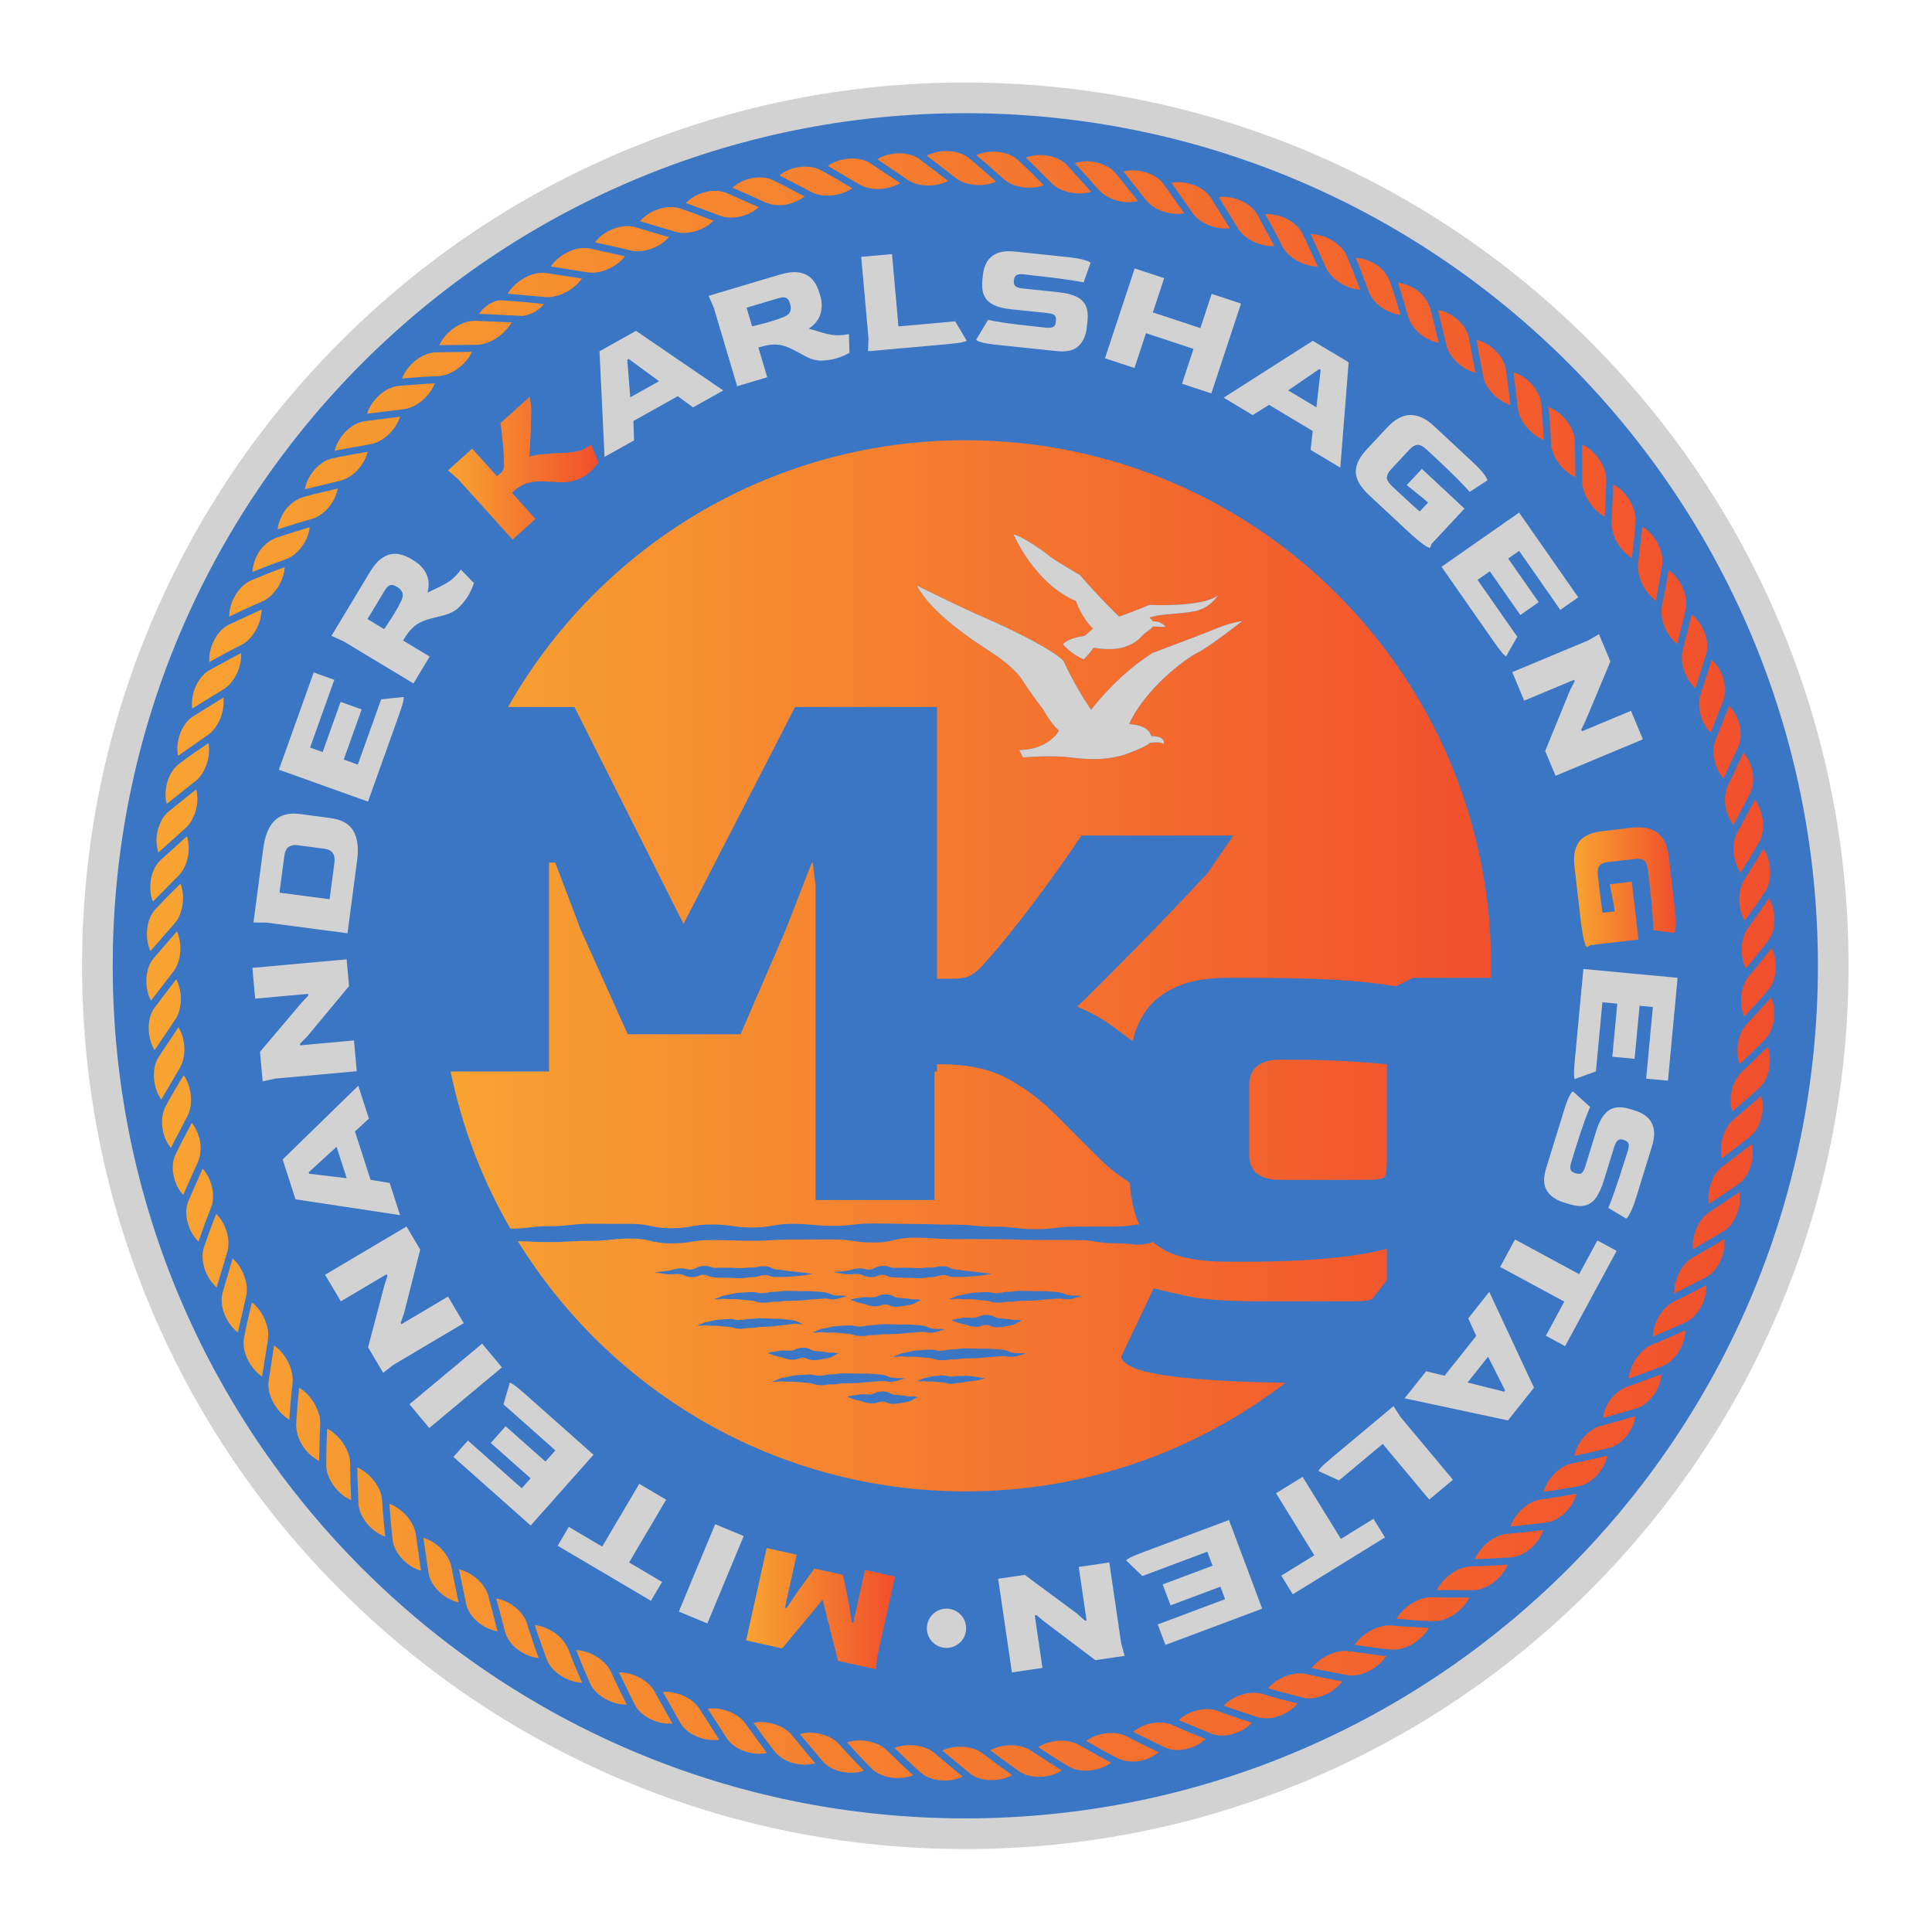 <?xml version="1.0" encoding="UTF-8" standalone="no"?>
<!-- Created with Inkscape (http://www.inkscape.org/) -->

<svg
   version="1.1"
   id="svg2"
   width="1133.859"
   height="1133.859"
   viewBox="0 0 1133.859 1133.859"
   xmlns="http://www.w3.org/2000/svg"
   xmlns:svg="http://www.w3.org/2000/svg">
  <defs
     id="defs6">
    <clipPath
       clipPathUnits="userSpaceOnUse"
       id="clipPath16">
      <path
         d="M 0,850.394 H 850.394 V 0 H 0 Z"
         id="path14" />
    </clipPath>
    <linearGradient
       x1="0"
       y1="0"
       x2="1"
       y2="0"
       gradientUnits="userSpaceOnUse"
       gradientTransform="matrix(717.417,0,0,-717.417,64.43,425.405)"
       spreadMethod="pad"
       id="linearGradient42">
      <stop
         style="stop-opacity:1;stop-color:#f8a432"
         offset="0"
         id="stop38" />
      <stop
         style="stop-opacity:1;stop-color:#f14f2c"
         offset="1"
         id="stop40" />
    </linearGradient>
    <linearGradient
       x1="0"
       y1="0"
       x2="1"
       y2="0"
       gradientUnits="userSpaceOnUse"
       gradientTransform="matrix(462.794,0,0,-462.794,193.717,357.607)"
       spreadMethod="pad"
       id="linearGradient62">
      <stop
         style="stop-opacity:1;stop-color:#f8a432"
         offset="0"
         id="stop58" />
      <stop
         style="stop-opacity:1;stop-color:#f14f2c"
         offset="1"
         id="stop60" />
    </linearGradient>
    <linearGradient
       x1="0"
       y1="0"
       x2="1"
       y2="0"
       gradientUnits="userSpaceOnUse"
       gradientTransform="matrix(462.794,0,0,-462.794,193.717,390.139)"
       spreadMethod="pad"
       id="linearGradient82">
      <stop
         style="stop-opacity:1;stop-color:#f8a432"
         offset="0"
         id="stop78" />
      <stop
         style="stop-opacity:1;stop-color:#f14f2c"
         offset="1"
         id="stop80" />
    </linearGradient>
    <linearGradient
       x1="0"
       y1="0"
       x2="1"
       y2="0"
       gradientUnits="userSpaceOnUse"
       gradientTransform="matrix(462.794,0,0,-462.794,193.717,249.839)"
       spreadMethod="pad"
       id="linearGradient102">
      <stop
         style="stop-opacity:1;stop-color:#f8a432"
         offset="0"
         id="stop98" />
      <stop
         style="stop-opacity:1;stop-color:#f14f2c"
         offset="1"
         id="stop100" />
    </linearGradient>
    <linearGradient
       x1="0"
       y1="0"
       x2="1"
       y2="0"
       gradientUnits="userSpaceOnUse"
       gradientTransform="matrix(462.794,0,0,-462.794,193.717,524.471)"
       spreadMethod="pad"
       id="linearGradient122">
      <stop
         style="stop-opacity:1;stop-color:#f8a432"
         offset="0"
         id="stop118" />
      <stop
         style="stop-opacity:1;stop-color:#f14f2c"
         offset="1"
         id="stop120" />
    </linearGradient>
    <linearGradient
       x1="0"
       y1="0"
       x2="1"
       y2="0"
       gradientUnits="userSpaceOnUse"
       gradientTransform="matrix(435.718,0,0,-435.718,193.717,574.809)"
       spreadMethod="pad"
       id="linearGradient142">
      <stop
         style="stop-opacity:1;stop-color:#f8a432"
         offset="0"
         id="stop138" />
      <stop
         style="stop-opacity:1;stop-color:#f14f2c"
         offset="1"
         id="stop140" />
    </linearGradient>
    <clipPath
       clipPathUnits="userSpaceOnUse"
       id="clipPath152">
      <path
         d="M 0,850.394 H 850.394 V 0 H 0 Z"
         id="path150" />
    </clipPath>
    <linearGradient
       x1="0"
       y1="0"
       x2="1"
       y2="0"
       gradientUnits="userSpaceOnUse"
       gradientTransform="matrix(65.553,0,0,-65.553,328.503,142.358)"
       spreadMethod="pad"
       id="linearGradient182">
      <stop
         style="stop-opacity:1;stop-color:#f8a432"
         offset="0"
         id="stop178" />
      <stop
         style="stop-opacity:1;stop-color:#f14f2c"
         offset="1"
         id="stop180" />
    </linearGradient>
    <clipPath
       clipPathUnits="userSpaceOnUse"
       id="clipPath192">
      <path
         d="M 0,850.394 H 850.394 V 0 H 0 Z"
         id="path190" />
    </clipPath>
    <linearGradient
       x1="0"
       y1="0"
       x2="1"
       y2="0"
       gradientUnits="userSpaceOnUse"
       gradientTransform="matrix(66.214,0,0,-66.214,197.244,644.491)"
       spreadMethod="pad"
       id="linearGradient250">
      <stop
         style="stop-opacity:1;stop-color:#f8a432"
         offset="0"
         id="stop246" />
      <stop
         style="stop-opacity:1;stop-color:#f14f2c"
         offset="1"
         id="stop248" />
    </linearGradient>
    <clipPath
       clipPathUnits="userSpaceOnUse"
       id="clipPath260">
      <path
         d="M 0,850.394 H 850.394 V 0 H 0 Z"
         id="path258" />
    </clipPath>
    <linearGradient
       x1="0"
       y1="0"
       x2="1"
       y2="0"
       gradientUnits="userSpaceOnUse"
       gradientTransform="matrix(44.79,0,0,-44.79,693.033,459.993)"
       spreadMethod="pad"
       id="linearGradient314">
      <stop
         style="stop-opacity:1;stop-color:#f8a432"
         offset="0"
         id="stop310" />
      <stop
         style="stop-opacity:1;stop-color:#f14f2c"
         offset="1"
         id="stop312" />
    </linearGradient>
    <clipPath
       clipPathUnits="userSpaceOnUse"
       id="clipPath324">
      <path
         d="M 0,850.394 H 850.394 V 0 H 0 Z"
         id="path322" />
    </clipPath>
  </defs>
  <g
     id="g8"
     transform="matrix(1.333,0,0,-1.333,0,1133.859)">
    <g
       id="g10">
      <g
         id="g12"
         clip-path="url(#clipPath16)">
        <g
           id="g18"
           transform="translate(425.002,43.271)">
          <path
             d="m 0,0 c -102.069,0 -198.029,39.749 -270.202,111.922 -72.174,72.174 -111.922,168.134 -111.922,270.203 0,102.068 39.748,198.028 111.922,270.201 72.173,72.172 168.133,111.92 270.202,111.92 102.069,0 198.027,-39.748 270.201,-111.92 72.172,-72.173 111.92,-168.132 111.92,-270.201 0,-102.069 -39.748,-198.029 -111.92,-270.203 C 198.027,39.749 102.068,0 0,0"
             style="fill:#3a76c4;fill-opacity:1;fill-rule:nonzero;stroke:none"
             id="path20" />
        </g>
        <g
           id="g22"
           transform="translate(425.001,50.021)">
          <path
             d="m 0,0 c -207.313,0 -375.374,168.061 -375.374,375.375 0,207.312 168.061,375.371 375.374,375.371 207.313,0 375.371,-168.059 375.371,-375.371 C 375.371,168.061 207.313,0 0,0 M 358.306,526.745 C 338.72,573.053 310.683,614.64 274.974,650.348 239.265,686.057 197.679,714.094 151.371,733.681 103.42,753.962 52.492,764.246 0,764.246 c -52.492,0 -103.42,-10.284 -151.371,-30.565 -46.309,-19.587 -87.895,-47.624 -123.604,-83.333 -35.709,-35.708 -63.747,-77.295 -83.334,-123.603 -20.281,-47.95 -30.565,-98.879 -30.565,-151.37 0,-52.492 10.284,-103.421 30.565,-151.372 19.587,-46.308 47.625,-87.895 83.334,-123.604 C -239.266,64.69 -197.68,36.652 -151.371,17.065 -103.42,-3.216 -52.492,-13.5 0,-13.5 c 52.492,0 103.42,10.284 151.371,30.565 46.308,19.587 87.894,47.625 123.603,83.334 35.709,35.709 63.746,77.296 83.332,123.604 20.282,47.951 30.565,98.88 30.565,151.372 0,52.491 -10.283,103.42 -30.565,151.37"
             style="fill:#d3d2d2;fill-opacity:1;fill-rule:nonzero;stroke:none"
             id="path24" />
        </g>
      </g>
    </g>
    <g
       id="g26">
      <g
         id="g28">
        <g
           id="g34">
          <g
             id="g36">
            <path
               d="m 408.045,782.069 12.719,-9.806 c 4.566,-3.646 12.502,-4.056 17.765,-1.619 v 0 c -1.848,1.679 -3.694,3.32 -5.538,4.921 v 0 c -2.179,1.89 -4.377,3.746 -6.59,5.565 v 0 c -2.523,2.026 -6.128,2.983 -9.738,2.983 v 0 c -3.096,0 -6.195,-0.704 -8.618,-2.044 m 21.808,0.232 4.501,-3.813 7.446,-6.627 c 4.405,-4.03 12.271,-4.951 17.732,-2.81 v 0 c -3.389,3.481 -7.917,7.982 -11.44,11.19 v 0 c -2.671,2.432 -6.758,3.618 -10.769,3.618 v 0 c -2.67,10e-4 -5.306,-0.525 -7.47,-1.558 m -43.631,-1.805 13.329,-9.002 c 4.796,-3.362 12.752,-3.292 17.879,-0.531 v 0 l -12.553,9.564 c -2.441,1.767 -5.681,2.581 -8.959,2.582 v 0 c -3.496,0 -7.035,-0.927 -9.696,-2.613 m 65.376,0.714 2.862,-2.725 8.453,-8.461 c 4.113,-4.249 11.918,-5.634 17.472,-3.833 v 0 l -10.679,11.803 c -2.792,2.895 -7.387,4.359 -11.791,4.359 v 0 c -2.242,0 -4.435,-0.38 -6.317,-1.143 m -87.135,-3.64 13.895,-8.149 c 5.011,-3.062 12.993,-2.502 17.951,0.565 v 0 l -13.154,8.775 c -2.244,1.419 -5.053,2.064 -7.921,2.064 v 0 c -3.9,0 -7.912,-1.193 -10.771,-3.255 m 108.762,1.22 10.546,-11.777 c 0.83,-0.95 1.864,-1.856 2.927,-2.519 v 0 c 2.375,-1.404 4.779,-2.317 7.249,-2.702 v 0 c 2.279,-0.356 4.625,-0.267 7.066,0.296 v 0 l -9.813,12.267 c -0.902,1.045 -2.035,2.005 -3.222,2.695 v 0 c -2.483,1.364 -4.998,2.208 -7.554,2.479 v 0 c -0.599,0.063 -1.201,0.095 -1.806,0.095 v 0 c -1.767,0 -3.564,-0.272 -5.393,-0.834 m -126.618,-3.252 c -1.192,-0.55 -2.316,-1.257 -3.442,-2.183 v 0 l 10.892,-5.641 0.003,0.005 3.091,-1.636 c 5.297,-2.806 13.232,-1.773 18.064,1.63 v 0 c -2.1,1.287 -4.231,2.559 -6.39,3.815 v 0 c -2.4,1.393 -4.86,2.777 -7.377,4.151 v 0 c -2.069,1.077 -4.492,1.562 -6.938,1.562 v 0 c -2.762,0 -5.554,-0.618 -7.903,-1.703 m 148.018,-0.439 9.928,-12.544 c 3.551,-4.655 11.135,-6.953 16.836,-5.846 v 0 l -9.183,13.007 c -2.851,3.781 -8.416,5.898 -13.485,5.898 v 0 c -1.429,0 -2.818,-0.168 -4.096,-0.515 M 322.448,767.95 c 2.246,-0.937 4.511,-1.914 6.796,-2.931 v 0 c 2.468,-1.099 4.974,-2.255 7.518,-3.47 v 0 c 2.743,-1.136 5.514,-1.494 8.22,-1.188 v 0 c 3.075,0.35 6.611,1.699 9.234,3.764 v 0 c -4.505,2.393 -9.437,5.047 -14.047,7.244 v 0 c -1.68,0.802 -3.614,1.166 -5.609,1.166 v 0 c -4.427,10e-4 -9.159,-1.793 -12.112,-4.585 m 193.332,2.153 9.156,-13.124 c 3.265,-4.86 10.719,-7.618 16.472,-6.866 v 0 l -8.387,13.546 c -2.807,4.225 -8.85,6.74 -14.201,6.741 v 0 c -1.05,0 -2.073,-0.097 -3.04,-0.297 m -213.81,-8.863 14.952,-5.567 c 5.413,-2.129 12.96,-0.155 17.143,3.724 v 0 l -14.304,6.301 c -1.519,0.624 -3.201,0.909 -4.928,0.909 v 0 C 310.09,766.608 305,764.454 301.97,761.24 m 234.64,2.591 8.38,-13.685 c 1.509,-2.512 4.036,-4.567 6.926,-5.95 v 0 c 2.913,-1.394 6.171,-2.097 9.115,-1.897 v 0 l -7.564,14.017 c -1.547,2.632 -4.24,4.721 -7.312,6.051 v 0 c -2.397,1.039 -5.003,1.608 -7.463,1.608 v 0 c -0.709,0 -1.406,-0.047 -2.082,-0.144 m -246.751,-5.32 c -3.187,-1.065 -6.117,-2.942 -8.079,-5.279 v 0 l 15.189,-4.55 c 5.627,-1.846 13.135,0.545 17.182,4.751 v 0 c -4.264,1.687 -11.025,4.211 -15.042,5.497 v 0 c -1.175,0.358 -2.43,0.525 -3.715,0.525 v 0 c -1.827,0 -3.717,-0.337 -5.535,-0.944 m 267.201,-2.222 c 1.206,-2.138 2.403,-4.319 3.591,-6.541 v 0 c 1.349,-2.521 2.671,-5.074 3.965,-7.656 v 0 c 2.667,-5.198 9.775,-8.851 15.574,-8.821 v 0 l -6.692,14.414 c -2.581,5.176 -9.467,8.648 -15.312,8.648 v 0 c -0.38,0 -0.756,-0.014 -1.126,-0.044 m -295.126,-12.377 10.524,-2.314 c 1.848,-0.438 3.636,-0.879 5.364,-1.324 v 0 c 2.806,-0.628 5.984,-0.263 8.947,0.804 v 0 c 3.034,1.093 5.814,2.909 7.727,5.143 v 0 l -15.192,4.461 c -0.997,0.261 -2.041,0.384 -3.106,0.384 v 0 c -5.36,0 -11.239,-3.1 -14.264,-7.154 m 315.119,3.583 6.626,-14.459 c 2.375,-5.532 9.255,-9.646 15.149,-9.989 v 0 l -3.079,8.081 c -0.915,2.31 -1.844,4.582 -2.787,6.815 v 0 c -1.23,2.801 -3.665,5.21 -6.569,6.914 v 0 c -2.836,1.666 -6.09,2.64 -9.091,2.64 v 0 c -0.083,0 -0.166,0 -0.249,-0.002 m -334.561,-14.222 15.843,-2.514 c 5.91,-1.099 13.234,2.28 16.817,6.985 v 0 l -1.842,0.457 -13.782,3.023 c -0.709,0.133 -1.439,0.196 -2.179,0.196 v 0 c -5.615,0.001 -11.877,-3.641 -14.857,-8.147 M 602.5,722.452 c 1.971,-5.552 8.421,-9.908 14.178,-10.476 v 0 l -3.162,10.094 c -0.53,1.604 -1.07,3.196 -1.619,4.776 v 0 c -1.196,2.874 -3.057,5.156 -5.368,6.839 v 0 c -2.481,1.808 -5.495,2.935 -8.777,3.375 v 0 l -0.87,0.06 c 1.834,-4.289 3.994,-10.09 5.618,-14.668 m -378.987,-1.155 16.095,-1.44 c 6.031,-0.701 13.212,3.18 16.563,8.134 v 0 l -15.756,2.417 c -0.491,0.062 -0.991,0.092 -1.493,0.092 v 0 c -5.964,0 -12.51,-4.23 -15.409,-9.203 m 396.491,-10.135 c 1.574,-5.676 7.702,-10.475 13.404,-11.448 v 0 l -2.443,10.292 c -0.416,1.637 -0.843,3.263 -1.279,4.878 v 0 c -0.991,2.951 -2.687,5.359 -4.874,7.2 v 0 c -2.348,1.978 -5.274,3.315 -8.517,3.985 v 0 l -0.863,0.12 c 1.527,-4.406 3.274,-10.346 4.572,-15.027 m -405.833,4.737 c -1.253,-0.954 -2.347,-2.123 -3.223,-3.463 v 0 l 16.829,-0.797 2.227,-0.158 c 1.988,0.256 3.883,0.914 5.579,1.91 v 0 c 1.487,0.873 2.821,2.006 3.93,3.357 v 0 l -0.268,0.028 c -6.115,0.711 -12.154,1.225 -18.318,1.565 v 0 l -1.337,0.074 c -1.987,-0.442 -3.831,-1.309 -5.419,-2.516 m 422.635,-17.197 c 0.647,-2.826 2.411,-5.525 4.731,-7.699 v 0 c 2.329,-2.182 5.191,-3.807 8.03,-4.48 v 0 l -2.894,15.571 c -1.278,5.885 -7.678,11.118 -13.574,12.047 v 0 z m -443.364,-0.054 16.037,0.144 c 6.135,-0.085 12.88,4.629 15.752,9.906 v 0 l -16.038,0.671 c -0.073,0.002 -0.146,0.002 -0.219,0.002 v 0 c -6.254,10e-4 -13.049,-5.095 -15.532,-10.723 m 459.459,-13.356 c 0.943,-5.769 6.568,-11.335 12.108,-13.037 v 0 l -2.009,15.8 c -0.946,5.96 -7.075,11.624 -12.924,12.931 v 0 z m -461.034,10.19 C 185.61,695.252 179.098,689.737 177,683.969 v 0 c 2.524,0.225 5.012,0.419 7.46,0.584 v 0 c 2.879,0.192 5.801,0.35 8.765,0.472 v 0 c 2.906,0.204 5.89,1.496 8.477,3.407 v 0 c 2.649,1.956 4.852,4.548 6.103,7.273 v 0 z m 476.394,-24.504 c 0.588,-5.985 5.922,-11.958 11.43,-14.057 v 0 l -0.211,3.997 -0.906,11.976 c -0.329,3.031 -1.918,6.054 -4.167,8.546 v 0 c -2.252,2.493 -5.139,4.427 -8.069,5.283 v 0 z m -480.616,10.66 -12.187,-0.927 c -3.028,-0.33 -6.047,-1.92 -8.535,-4.169 v 0 c -2.494,-2.256 -4.426,-5.146 -5.28,-8.075 v 0 l 15.905,1.949 c 5.86,0.623 11.806,5.964 13.881,11.423 v 0 z M 682.408,663.89 c 0.191,-2.88 0.347,-5.805 0.468,-8.771 v 0 c 0.202,-2.906 1.492,-5.89 3.399,-8.476 v 0 c 1.957,-2.654 4.549,-4.859 7.273,-6.113 v 0 l 0.016,3.73 -0.231,12.211 c -0.226,6.258 -5.739,12.779 -11.503,14.88 v 0 c 0.223,-2.525 0.416,-5.012 0.578,-7.461 m -522.09,1.239 c -5.961,-0.951 -11.62,-7.081 -12.925,-12.934 v 0 l 15.7,2.837 c 5.758,0.946 11.319,6.576 13.016,12.115 v 0 z M 696.65,647.373 c 0.029,-2.962 0.021,-5.911 -0.024,-8.843 v 0 c 0.038,-2.943 1.166,-6.035 2.933,-8.768 v 0 c 1.821,-2.813 4.302,-5.217 6.964,-6.669 v 0 l 0.654,14.688 0.028,1.355 c 0.125,6.318 -5.019,13.243 -10.708,15.758 v 0 c 0.076,-2.443 0.126,-4.95 0.153,-7.521 m -542.056,3.062 -4.136,-0.792 -0.689,-0.136 c -1.106,-0.222 -2.218,-0.45 -3.336,-0.685 v 0 c -6.001,-1.263 -11.25,-7.684 -12.18,-13.615 v 0 l 15.444,3.719 c 2.826,0.653 5.519,2.414 7.682,4.728 v 0 c 2.181,2.33 3.804,5.196 4.476,8.041 v 0 c -2.401,-0.389 -4.822,-0.81 -7.261,-1.26 M 709.531,621.5 c -0.226,-3.339 0.925,-7.138 2.491,-9.855 v 0 c 1.532,-2.66 3.714,-4.96 6.406,-6.77 v 0 c 0.333,2.488 0.632,4.962 0.898,7.418 v 0 c 0.308,2.842 0.575,5.687 0.803,8.532 v 0 c 0.18,2.76 -0.513,5.152 -1.655,7.664 v 0 c -1.962,3.877 -4.398,6.773 -8.203,8.858 v 0 z m -571.616,11.455 c -1.478,-0.379 -2.946,-0.766 -4.405,-1.161 v 0 c -2.906,-0.977 -5.28,-2.639 -7.109,-4.785 v 0 c -1.966,-2.305 -3.311,-5.169 -4.019,-8.347 v 0 l -0.164,-1.132 8.676,2.747 c 2.207,0.66 4.32,1.271 6.347,1.837 v 0 l 0.023,0.007 c 5.666,1.591 10.447,7.714 11.412,13.406 v 0 z M 721.26,602.642 c -0.782,-5.893 2.946,-13.107 7.775,-16.504 v 0 l 0.778,3.96 0.02,0.104 1.982,11.761 c 0.875,6.174 -3.481,13.651 -8.738,16.848 v 0 z m -595.48,12.582 c -1.45,-0.475 -2.889,-0.959 -4.32,-1.449 v 0 c -2.835,-1.166 -5.094,-2.98 -6.778,-5.241 v 0 c -1.811,-2.43 -2.964,-5.376 -3.462,-8.594 v 0 l -0.088,-1.14 8.476,3.312 c 2.158,0.803 4.227,1.552 6.212,2.25 v 0 l 0.023,0.008 c 5.549,1.96 9.917,8.385 10.506,14.128 v 0 z m -7.821,-17.124 -7.329,-2.989 c -2.864,-1.21 -5.329,-3.683 -7.062,-6.641 v 0 c -1.71,-2.921 -2.691,-6.279 -2.633,-9.344 v 0 c 2.248,1.098 4.502,2.168 6.759,3.209 v 0 c 2.655,1.223 5.289,2.397 7.9,3.519 v 0 c 2.672,1.21 5.016,3.48 6.745,6.189 v 0 c 1.751,2.745 2.858,5.916 3.028,8.878 v 0 z m 615.411,-5.837 c -0.525,-2.911 -1.089,-5.807 -1.693,-8.682 v 0 c -0.506,-2.845 0,-6.032 1.204,-8.982 v 0 c 1.227,-3.01 3.165,-5.734 5.479,-7.569 v 0 c 1.327,4.846 2.789,10.646 3.814,15.514 v 0 c 1.272,6.032 -2.552,13.675 -7.564,17.127 v 0 c -0.382,-2.461 -0.795,-4.93 -1.24,-7.408 M 100.76,575.576 c -5.517,-2.752 -9.098,-10.396 -8.604,-16.451 v 0 c 2.14,1.209 4.321,2.408 6.545,3.6 v 0 c 2.518,1.349 5.068,2.671 7.648,3.967 v 0 c 5.194,2.67 8.844,9.782 8.81,15.582 v 0 z m 640.168,-10.92 c -1.603,-5.731 1.121,-13.194 5.49,-17.083 v 0 l 4.81,15.167 c 1.647,5.874 -1.64,13.638 -6.416,17.346 v 0 z M 92.129,555.53 c -2.627,-1.55 -4.714,-4.243 -6.04,-7.314 v 0 c -1.335,-3.089 -1.892,-6.525 -1.456,-9.547 v 0 l 13.653,8.375 c 2.521,1.509 4.581,4.043 5.967,6.943 v 0 l -0.002,0.001 c 1.395,2.924 2.099,6.184 1.896,9.121 v 0 z m 656.626,-10.481 c -1.956,-5.556 0.284,-13.01 4.407,-17.076 v 0 l 5.672,14.547 c 2.085,5.773 -0.667,13.606 -5.223,17.53 v 0 z M 84.807,535.08 c -5.05,-3.361 -7.653,-11.352 -6.43,-17.247 v 0 l 13.122,9.171 c 4.851,3.27 7.602,10.722 6.847,16.474 v 0 z m 670.659,-9.913 c -2.308,-5.419 -0.552,-13.002 3.302,-17.325 v 0 l 6.595,14.153 c 2.451,5.625 0.209,13.62 -4.085,17.83 v 0 z M 78.745,514.244 c -4.825,-3.653 -6.928,-11.768 -5.351,-17.571 v 0 l 12.544,9.942 c 4.645,3.553 6.936,11.14 5.826,16.837 v 0 c -4.189,-2.81 -9.004,-6.168 -13.019,-9.208 m 684.073,-5.199 c -0.651,-1.342 -1.305,-2.665 -1.96,-3.968 v 0 c -1.615,-3.352 -1.722,-7.127 -0.902,-10.727 v 0 c 0.59,-2.58 1.612,-4.869 3.182,-6.952 v 0 c 0.751,1.355 1.492,2.714 2.224,4.08 v 0 c 0.976,1.822 1.946,3.67 2.91,5.553 v 0 l 1.29,2.456 1.106,2.141 c 1.267,2.655 1.499,5.911 0.926,9.066 v 0 c -0.587,3.243 -2.015,6.345 -4.037,8.569 v 0 z M 74.14,493.247 c -1.005,-0.869 -1.893,-1.898 -2.578,-3.04 v 0 c -1.431,-2.525 -2.31,-5.102 -2.585,-7.727 v 0 c -0.248,-2.35 -0.012,-4.755 0.742,-7.212 v 0 l 11.764,10.552 c 1.049,0.92 1.954,1.982 2.675,3.184 v 0 c 1.334,2.343 2.2,4.702 2.561,7.117 v 0 c 0.334,2.242 0.238,4.547 -0.318,6.949 v 0 z m 696.885,2.342 -4.143,-7.827 -1.899,-3.425 c -2.856,-5.169 -1.97,-13.137 1.302,-17.988 v 0 c 1.36,2.115 2.676,4.216 3.949,6.304 v 0 c 1.443,2.369 2.869,4.782 4.275,7.235 v 0 c 1.314,2.623 1.847,5.329 1.744,8.024 v 0 c -0.117,3.057 -1.295,7.259 -3.21,9.929 v 0 c -0.149,0.21 -0.313,0.422 -0.494,0.645 v 0 z M 70.52,471.753 c -4.367,-4.219 -5.473,-12.539 -3.206,-18.117 v 0 l 11.17,11.318 c 4.252,4.118 5.633,11.924 3.828,17.483 v 0 z m 697.503,-8.439 c -3.264,-5.024 -2.895,-13.003 0.107,-18.078 v 0 c 3.067,4.168 6.311,8.755 9.139,13.112 v 0 c 3.329,5.127 2.537,13.561 -0.906,18.539 v 0 z M 68.291,450.137 c -4.053,-4.454 -4.643,-12.832 -2.053,-18.249 v 0 l 10.541,12.078 c 3.919,4.333 4.807,12.216 2.687,17.613 v 0 c -3.485,-3.397 -7.959,-7.909 -11.175,-11.442 m 701.285,-8.173 c -3.463,-4.725 -3.553,-12.665 -0.895,-17.846 v 0 l 8.328,10.389 1.586,2.085 c 3.644,4.901 3.382,13.34 0.247,18.504 v 0 z M 67.478,428.516 c -3.837,-4.741 -3.918,-13.161 -0.993,-18.441 v 0 l 9.791,12.723 c 3.648,4.572 4.054,12.51 1.612,17.774 v 0 z m 707.901,-1.127 c -1.837,-2.293 -3.705,-4.563 -5.606,-6.806 v 0 c -1.764,-2.241 -2.799,-5.237 -3.119,-8.349 v 0 c -0.33,-3.208 0.106,-6.503 1.288,-9.196 v 0 c 3.334,3.524 7.612,8.202 10.708,11.895 v 0 c 3.872,4.62 4.12,13.024 1.319,18.335 v 0 c -1.55,-2.033 -3.081,-3.993 -4.59,-5.879 M 68.028,406.907 c -3.646,-5.047 -3.224,-13.502 0.044,-18.655 v 0 l 8.891,13.195 c 3.457,4.865 3.412,12.85 0.622,18.023 v 0 z m 701.045,-7.185 c -4.103,-4.333 -5.176,-12.148 -3.146,-17.648 v 0 c 3.587,3.354 8.089,7.712 11.394,11.187 v 0 c 4.156,4.371 4.923,12.743 2.448,18.208 v 0 z M 69.809,385.185 c -3.342,-5.3 -2.376,-13.732 1.204,-18.692 v 0 l 8.049,13.758 c 3.155,5.094 2.619,13.08 -0.487,18.094 v 0 z m 703.158,-0.69 c -1.987,-1.937 -4.009,-3.857 -6.063,-5.758 v 0 c -2.036,-2.091 -3.389,-4.468 -4.143,-7.026 v 0 c -0.88,-2.982 -1.095,-7.226 -0.109,-10.429 v 0 l 7.204,6.148 c 1.676,1.47 3.294,2.916 4.862,4.344 v 0 c 4.397,4.098 5.667,12.388 3.524,17.986 v 0 z M 72.936,363.533 c -1.633,-3.123 -1.882,-6.718 -1.312,-10.174 v 0 c 0.504,-3.061 1.665,-5.783 3.616,-8.156 v 0 l 5.782,11.165 -0.006,0.003 1.467,2.771 c 1.413,2.647 1.867,5.979 1.526,9.271 v 0 c -0.335,3.24 -1.436,6.411 -3.145,8.836 v 0 c -1.989,-3.247 -5.998,-10.027 -7.928,-13.716 m 698.718,1.334 c -1.584,-1.388 -3.27,-2.835 -5.064,-4.346 v 0 l -3.196,-2.654 c -4.616,-3.802 -6.624,-11.429 -5.27,-17.144 v 0 c 1.97,1.438 3.944,2.915 5.922,4.43 v 0 c 2.177,1.667 4.379,3.4 6.604,5.197 v 0 c 2.828,2.377 4.452,5.879 5.135,9.478 v 0 c 0.543,2.868 0.452,5.617 -0.386,8.369 v 0 c -1.286,-1.16 -2.534,-2.27 -3.745,-3.33 M 77.219,342.184 c -2.551,-5.375 -0.626,-13.4 3.442,-17.7 v 0 l 5.456,12.342 0.945,2.004 c 1.143,2.783 1.492,5.592 1.162,8.322 v 0 c -0.362,2.998 -1.727,6.531 -3.76,9.099 v 0 c -2.39,-4.538 -5.029,-9.398 -7.245,-14.067 m 681.315,-4.997 c -4.723,-3.459 -7.172,-11.002 -6.181,-16.724 v 0 l 13.193,8.928 c 4.915,3.559 7.188,11.633 5.732,17.472 v 0 z m -675.62,-15.39 c -2.333,-5.692 0.084,-13.66 4.471,-17.791 v 0 l 2.487,6.995 c 0.991,2.682 2.023,5.361 3.097,8.035 v 0 c 2.073,5.338 0.124,12.879 -3.762,17.069 v 0 z m 669.632,-4.893 c -4.921,-3.17 -7.827,-10.564 -7.189,-16.341 v 0 l 13.713,8.128 c 5.12,3.26 7.888,11.19 6.787,17.117 v 0 z M 92.132,308.136 c -0.829,-2.289 -1.64,-4.619 -2.434,-6.988 v 0 c -0.865,-2.846 -0.612,-6.154 0.424,-9.255 v 0 c 1.067,-3.186 2.946,-6.114 5.284,-8.076 v 0 l 4.585,15.34 c 1.774,5.542 -0.643,13.034 -4.811,17.037 v 0 z m 660.651,-6.893 c -2.434,-1.431 -4.926,-2.85 -7.475,-4.259 v 0 c -5.09,-2.872 -8.442,-10.099 -8.165,-15.901 v 0 l 14.137,7.272 c 5.366,2.961 8.624,10.724 7.884,16.738 v 0 c -2.146,-1.328 -4.274,-2.612 -6.381,-3.85 M 97.951,281.314 c -1.549,-5.962 1.919,-13.71 6.789,-17.34 v 0 l 3.584,15.71 c 1.408,5.676 -1.496,13.074 -5.916,16.856 v 0 z m 646.646,0.008 c -2.561,-1.306 -5.14,-2.578 -7.735,-3.816 v 0 c -5.257,-2.567 -9.052,-9.602 -9.144,-15.415 v 0 l 14.522,6.396 c 5.583,2.638 9.337,10.228 8.97,16.3 v 0 c -2.177,-1.173 -4.381,-2.327 -6.613,-3.465 M 107.43,261.569 c -1.138,-6.085 2.858,-13.662 7.963,-17.033 v 0 l 2.535,16.007 c 1.033,5.805 -2.367,13.107 -7.032,16.657 v 0 c -1.215,-4.871 -2.547,-10.715 -3.466,-15.631 m 627.752,0.31 c -1.184,-0.516 -2.386,-1.032 -3.604,-1.546 v 0 l -4.167,-1.728 c -5.577,-2.266 -9.84,-9.083 -10.308,-14.967 v 0 l 9.096,3.279 5.793,2.244 c 5.779,2.315 9.999,9.672 10.012,15.79 v 0 c -2.286,-1.06 -4.56,-2.084 -6.822,-3.072 M 118.26,242.457 c -0.796,-6.327 3.725,-13.754 9.122,-16.895 v 0 c 0.155,2.504 0.343,5.023 0.564,7.555 v 0 c 0.247,2.855 0.534,5.7 0.862,8.534 v 0 c -0.066,0.265 0.752,3.988 -1.978,9.347 v 0 c -1.499,2.943 -3.686,5.545 -6.17,7.223 v 0 z m 606.295,0.529 c -2.684,-0.985 -5.391,-1.939 -8.12,-2.861 v 0 c -3.395,-1.189 -6.564,-4.234 -8.322,-7.074 v 0 c -1.231,-1.99 -2.052,-4.241 -2.446,-6.769 v 0 l 1.432,0.378 13.534,3.911 c 1.436,0.462 2.906,1.266 4.076,2.232 v 0 c 2.089,1.829 3.733,3.831 4.888,6.058 v 0 c 1.054,2.034 1.712,4.279 1.94,6.781 v 0 c -2.378,-0.935 -4.705,-1.82 -6.982,-2.656 m -593.553,-10.696 -0.624,-8.66 -0.014,-0.236 c 0.114,-3.534 1.186,-6.776 3.003,-9.531 v 0 c 1.756,-2.667 4.213,-4.892 7.176,-6.504 v 0 l 0.12,7.518 c 0.077,2.877 0.192,5.783 0.342,8.715 v 0 c 0.089,2.567 -0.597,4.928 -1.641,7.264 v 0 c -1.855,3.774 -4.094,6.587 -7.655,8.792 v 0 c -0.259,-2.404 -0.494,-4.851 -0.707,-7.358 m 581.931,-7.248 c -2.811,-0.796 -5.574,-1.54 -8.286,-2.233 v 0 c -5.512,-1.482 -10.397,-7.553 -11.47,-13.14 v 0 l 3.193,0.657 c 1.321,0.279 2.653,0.57 3.998,0.872 v 0 c 2.763,0.619 5.561,1.284 8.389,1.995 v 0 c 2.835,0.8 5.453,2.772 7.464,5.284 v 0 c 2.053,2.566 3.452,5.669 3.793,8.653 v 0 c -2.345,-0.72 -4.706,-1.415 -7.081,-2.088 M 143.754,214.123 c -0.074,-2.945 -0.11,-5.868 -0.11,-8.766 v 0 c 0.066,-6.114 5.345,-12.859 10.988,-15.2 v 0 c -0.131,2.567 -0.232,5.069 -0.303,7.502 v 0 c -0.085,2.938 -0.133,5.881 -0.144,8.825 v 0 c -0.095,2.932 -1.277,5.985 -3.09,8.664 v 0 c -1.87,2.76 -4.391,5.097 -7.075,6.482 v 0 c -0.114,-2.479 -0.203,-4.982 -0.266,-7.507 m 556.647,-6.101 c -2.798,-0.621 -5.611,-1.207 -8.439,-1.758 v 0 c -2.794,-0.621 -5.483,-2.319 -7.675,-4.568 v 0 c -2.234,-2.291 -3.92,-5.128 -4.657,-7.957 v 0 l 11.561,1.847 c 1.357,0.242 2.722,0.494 4.091,0.755 v 0 c 2.952,0.607 5.763,2.459 7.981,4.913 v 0 c 2.221,2.456 3.82,5.485 4.351,8.453 v 0 z m -543.048,-6.894 0.473,-12.646 c 0.385,-6.104 6.002,-12.464 11.758,-14.417 v 0 l -0.721,7.444 c -0.253,2.964 -0.466,5.873 -0.638,8.727 v 0 c -0.429,5.812 -5.588,12.001 -10.921,14.312 v 0 z m 529.416,-9.444 c -2.84,-0.462 -5.698,-0.888 -8.57,-1.28 v 0 c -5.703,-0.854 -11.377,-6.399 -13.187,-11.866 v 0 l 1.59,0.136 14.101,1.56 c 6.118,0.805 11.944,6.836 13.392,12.725 v 0 c -2.455,-0.455 -4.897,-0.88 -7.326,-1.275 m -514.812,-9.91 0.362,-3.976 c 0.172,-1.746 0.36,-3.524 0.566,-5.332 v 0 c 0.75,-5.931 6.685,-11.845 12.458,-13.395 v 0 L 183.1,174.92 c -0.729,5.82 -6.18,11.651 -11.653,13.599 v 0 c 0.15,-2.287 0.32,-4.535 0.51,-6.745 m 497.948,-5.907 c -2.205,-0.217 -4.388,-0.41 -6.548,-0.58 v 0 c -5.775,-0.537 -11.85,-5.806 -14.03,-11.164 v 0 l 3.224,0.103 12.789,0.717 c 6.082,0.497 12.3,6.215 14.126,11.995 v 0 z M 188.678,157.976 c 1.033,-6.061 7.276,-11.604 13.177,-12.789 v 0 l -3.104,15.459 c -1.032,5.846 -6.736,11.302 -12.356,12.895 v 0 z m 467.578,3.302 c -3.026,-0.145 -5.956,-0.248 -8.785,-0.311 v 0 c -2.926,-0.147 -5.949,-1.383 -8.584,-3.246 v 0 c -2.705,-1.912 -4.975,-4.468 -6.293,-7.173 v 0 l 15.978,-0.084 c 6.277,0.111 12.939,5.519 15.172,11.25 v 0 c -2.458,-0.17 -4.955,-0.315 -7.488,-0.436 M 205.283,144.134 c 1.39,-5.828 7.878,-10.917 13.775,-11.717 v 0 l -4.001,15.354 c -1.371,5.63 -7.349,10.663 -12.965,11.868 v 0 z m 409.545,-6.21 c 2.462,-0.238 4.951,-0.449 7.466,-0.631 v 0 c 2.827,-0.204 5.639,-0.368 8.433,-0.492 v 0 c 2.636,0.002 4.992,0.591 7.138,1.636 v 0 c 2.935,1.428 6.037,4.005 7.939,6.824 v 0 c 0.418,0.619 0.792,1.272 1.145,2.003 v 0 l -12.058,0.022 -4.267,0.121 c -0.109,0.003 -0.219,0.004 -0.329,0.004 v 0 c -5.898,0 -12.581,-4.405 -15.467,-9.487 m -392.335,-6.195 c 0.512,-1.741 1.662,-3.61 2.718,-4.84 v 0 c 2.079,-2.421 5.279,-4.509 8.348,-5.521 v 0 c 1.132,-0.374 2.305,-0.62 3.601,-0.745 v 0 c -0.554,1.501 -1.085,2.965 -1.592,4.397 v 0 l -2.889,8.656 -0.643,2.148 c -0.861,2.752 -2.811,5.281 -5.267,7.236 v 0 c -2.468,1.963 -5.426,3.33 -8.294,3.755 v 0 z m 13.527,1.661 0.424,-1.369 0.002,0.001 4.279,-12.067 c 2.197,-5.697 9.472,-10.047 15.544,-10.187 v 0 c -1.02,2.315 -1.999,4.61 -2.938,6.882 v 0 c -1.052,2.547 -2.091,5.155 -3.113,7.823 v 0 c -1.154,2.603 -2.795,4.7 -4.809,6.348 v 0 c -2.292,1.879 -5.914,3.714 -9.108,4.165 v 0 l 0.001,0.005 c -0.252,0.035 -0.515,0.064 -0.797,0.086 v 0 z m 360.408,-6.986 c 2.444,-0.382 4.916,-0.737 7.416,-1.065 v 0 c 2.811,-0.369 5.608,-0.696 8.391,-0.983 v 0 c 2.632,-0.151 5.017,0.3 7.221,1.218 v 0 c 3.013,1.256 6.26,3.647 8.323,6.351 v 0 c 0.453,0.593 0.864,1.223 1.26,1.933 v 0 l -12.038,0.723 -4.252,0.37 c -0.343,0.029 -0.691,0.044 -1.04,0.044 v 0 c -5.726,0 -12.231,-3.883 -15.281,-8.591 m -339.785,-9.628 3.136,-7.271 c 2.539,-5.689 10.059,-9.596 16.149,-9.356 v 0 l -4.95,10.068 -1.964,4.245 c -1.237,2.729 -3.598,5.098 -6.406,6.811 v 0 c -2.78,1.696 -5.969,2.737 -8.927,2.844 v 0 z m 320.937,-0.558 4.257,-0.933 11.481,-2.196 c 6.122,-1.005 13.652,3.17 16.935,8.352 v 0 l -16.094,2.179 c -0.616,0.096 -1.249,0.142 -1.891,0.142 v 0 c -5.447,0 -11.585,-3.303 -14.688,-7.544 m -305.07,-1.922 6.982,-14.266 c 2.855,-5.443 10.559,-8.864 16.593,-8.247 v 0 l -6.427,11.378 c -0.481,0.89 -0.951,1.772 -1.412,2.645 v 0 c -2.719,5.047 -9.618,8.495 -15.361,8.495 v 0 c -0.126,0 -0.25,-0.001 -0.375,-0.005 m 293.493,-1.67 c -3.022,-1.162 -5.775,-3.04 -7.65,-5.317 v 0 l 4.157,-1.204 11.247,-2.94 c 5.987,-1.399 13.671,2.248 17.206,7.183 v 0 c -2.461,0.438 -4.915,0.905 -7.362,1.401 v 0 c -2.919,0.593 -5.796,1.22 -8.631,1.881 v 0 c -0.837,0.168 -1.705,0.248 -2.589,0.248 v 0 c -2.104,0 -4.297,-0.453 -6.378,-1.252 m -274.169,-6.946 7.842,-13.856 c 3.168,-5.215 11.045,-8.139 16.999,-7.155 v 0 l -8.636,13.478 c -2.848,4.625 -9.355,7.589 -14.903,7.59 v 0 c -0.441,0 -0.875,-0.019 -1.302,-0.057 m 254.842,-1.207 c -3.052,-0.96 -5.882,-2.656 -7.872,-4.807 v 0 l 4.077,-1.479 10.789,-3.593 c 5.928,-1.856 13.763,1.252 17.58,5.983 v 0 c -2.401,0.595 -4.809,1.222 -7.224,1.883 v 0 c -2.828,0.773 -5.641,1.585 -8.435,2.437 v 0 c -1.117,0.301 -2.3,0.443 -3.511,0.443 v 0 c -1.783,0 -3.626,-0.308 -5.404,-0.867 m -235.081,-6.189 8.661,-13.367 c 3.459,-4.983 11.493,-7.425 17.363,-6.085 v 0 l -9.424,12.937 c -2.929,4.169 -9.002,6.682 -14.308,6.682 v 0 c -0.785,0 -1.553,-0.055 -2.292,-0.167 m 215.456,-0.709 c -3.081,-0.766 -5.984,-2.277 -8.079,-4.295 v 0 l 14.455,-6.001 c 5.771,-2.214 13.685,0.371 17.739,4.845 v 0 c -2.317,0.74 -4.665,1.52 -7.044,2.341 v 0 c -2.826,0.976 -5.571,1.966 -8.23,2.97 v 0 c -1.39,0.473 -2.903,0.693 -4.455,0.694 v 0 c -1.45,0 -2.934,-0.193 -4.386,-0.554 M 331.74,92.105 c 1.407,-2.01 2.845,-4.015 4.313,-6.013 v 0 c 1.617,-2.203 3.288,-4.417 5.011,-6.641 v 0 c 1.981,-2.282 4.366,-3.836 6.988,-4.745 v 0 c 3.085,-1.07 7.436,-1.425 10.816,-0.432 v 0 L 348.742,86.54 c -2.987,3.777 -8.585,5.907 -13.644,5.907 v 0 c -1.16,0 -2.292,-0.112 -3.358,-0.342 m 175.442,-0.183 c -3.094,-0.571 -6.058,-1.899 -8.256,-3.784 v 0 l 2.381,-1.235 11.753,-5.712 c 5.479,-2.475 13.481,-0.389 17.724,3.783 v 0 c -2.3,0.901 -4.589,1.828 -6.866,2.783 v 0 c -2.699,1.132 -5.361,2.292 -7.981,3.478 v 0 c -1.65,0.682 -3.505,0.999 -5.41,0.999 v 0 c -1.108,0 -2.232,-0.107 -3.345,-0.312 m -154.969,-4.761 2.005,-2.494 8.191,-9.721 c 4.036,-4.533 12.29,-5.976 17.952,-3.937 v 0 l -5.157,5.379 c -1.948,2.08 -3.868,4.185 -5.756,6.312 v 0 c -2.446,2.638 -5.673,3.979 -9.147,4.708 v 0 c -1.311,0.224 -2.52,0.35 -3.709,0.35 v 0 c -1.438,0 -2.847,-0.183 -4.379,-0.597 m 132.125,-0.167 c -2.136,-0.546 -4.172,-1.482 -6.14,-2.857 v 0 c 4.415,-2.582 9.373,-5.35 13.909,-7.653 v 0 c 3.405,-1.731 8.037,-1.749 11.451,-0.816 v 0 c 2.328,0.637 4.528,1.785 6.565,3.464 v 0 l -8.854,4.306 c -1.82,0.92 -3.594,1.838 -5.319,2.753 v 0 c -1.212,0.622 -2.843,1.114 -4.181,1.283 v 0 c -0.833,0.081 -1.649,0.122 -2.45,0.122 v 0 c -1.729,0 -3.384,-0.193 -4.981,-0.602 m -111.41,-3.518 c 3.256,-3.628 7.593,-8.294 10.963,-11.627 v 0 c 4.289,-4.241 12.611,-5.17 18.131,-2.796 v 0 l -3.453,3.16 -8.07,7.766 c -2.919,2.898 -7.57,4.378 -11.99,4.379 v 0 c -1.963,0 -3.881,-0.292 -5.581,-0.882 m 84.184,-2.051 c 4.28,-2.881 9.087,-5.981 13.481,-8.58 v 0 c 5.322,-3.149 13.753,-1.948 18.564,1.672 v 0 l -13.943,7.764 c -2.266,1.339 -5.072,1.955 -7.926,1.955 v 0 c -3.656,10e-4 -7.391,-1.011 -10.176,-2.811 m -63.276,-0.381 c 3.472,-3.421 8.042,-7.774 11.665,-10.942 v 0 c 4.536,-3.965 12.941,-4.384 18.297,-1.694 v 0 l -12.291,10.3 c -2.769,2.405 -6.902,3.589 -10.921,3.589 v 0 c -2.395,0 -4.748,-0.42 -6.75,-1.253 m 42.156,-1.036 3.562,-2.697 9.335,-6.697 c 5.063,-3.445 13.494,-2.828 18.541,0.518 v 0 l -13.386,8.617 c -2.482,1.688 -5.731,2.476 -8.998,2.476 v 0 c -3.242,0 -6.503,-0.776 -9.054,-2.217 m -21.111,-0.123 12.266,-10.164 c 4.825,-3.745 13.25,-3.654 18.473,-0.623 v 0 c -1.999,1.399 -4.021,2.85 -6.067,4.352 v 0 c -2.443,1.794 -4.792,3.568 -7.045,5.321 v 0 c -2.317,1.672 -5.357,2.584 -8.483,2.777 v 0 c -0.417,0.026 -0.835,0.039 -1.252,0.039 v 0 c -2.807,0 -5.588,-0.578 -7.892,-1.702"
               style="fill:url(#linearGradient42);stroke:none"
               id="path44" />
          </g>
        </g>
      </g>
    </g>
    <g
       id="g46">
      <g
         id="g48">
        <g
           id="g54">
          <g
             id="g56">
            <path
               d="m 563.715,384.057 c -9.15,0 -13.725,-3.817 -13.725,-11.437 v 0 -30.024 c -0.192,-7.627 4.382,-11.439 13.725,-11.439 v 0 h 38.03 c 4.383,0 6.957,0.381 7.72,1.145 v 0 c 0.76,0.759 1.144,3.24 1.144,7.434 v 0 42.319 c -4.196,0.378 -8.247,0.714 -12.152,1.001 v 0 c -3.91,0.286 -8.292,0.521 -13.154,0.714 v 0 c -4.861,0.188 -11.008,0.287 -18.442,0.287 v 0 z"
               style="fill:url(#linearGradient62);stroke:none"
               id="path64" />
          </g>
        </g>
      </g>
    </g>
    <g
       id="g66">
      <g
         id="g68">
        <g
           id="g74">
          <g
             id="g76">
            <path
               d="m 357.427,470.837 -11.46,-29.471 -19.921,-46.114 h -49.662 l -20.738,46.114 -11.189,29.471 h -2.73 v -91.959 h -43.332 c 5.05,-24.743 14.048,-48.05 26.309,-69.232 v 0 c 8.517,0.031 8.664,1.102 17.44,1.102 v 0 c 8.898,0 8.898,1.054 17.804,1.054 v 0 c 6.856,0 8.434,-0.027 12.868,-0.034 v 0 c 1.319,-0.008 2.896,-0.008 4.945,-0.008 v 0 c 8.898,0 8.898,-1.911 17.803,-1.911 v 0 c 8.904,0 8.904,1.635 17.803,1.635 v 0 c 8.908,0 8.908,-1.308 17.812,-1.308 v 0 c 7.622,0 8.715,1.167 14.469,1.502 v 0 c 0.965,0.059 2.061,0.09 3.338,0.09 v 0 c 8.904,0 8.904,-0.872 17.803,-0.872 v 0 c 8.905,0 8.905,1.05 17.813,1.05 v 0 c 5.921,0 7.902,-0.097 11.191,-0.163 v 0 c 1.652,-0.035 3.631,-0.058 6.611,-0.058 v 0 c 8.906,0 8.906,-0.303 17.814,-0.303 v 0 c 8.898,0 8.898,-0.88 17.803,-0.88 v 0 c 1.87,0 3.344,-0.043 4.595,-0.125 v 0 c 4.703,-0.291 6.183,-0.976 13.218,-0.976 v 0 c 8.904,0 8.904,1.093 17.813,1.093 v 0 c 8.904,0 8.904,0.078 17.809,0.078 v 0 c 5.202,0 7.433,0.765 10.116,0.936 v 0 c -0.569,1.149 -1.077,2.338 -1.478,3.598 v 0 c -1.386,4.357 -2.281,9.321 -2.706,14.867 v 0 c -4.534,2.791 -8.714,6.03 -12.528,9.736 v 0 c -3.274,3.273 -6.548,6.549 -9.824,9.824 v 0 c -3.274,3.274 -6.547,6.549 -9.823,9.823 v 0 c -6.916,6.911 -14.236,12.416 -21.966,16.509 v 0 c -7.733,4.094 -17.422,6.14 -29.062,6.14 v 0 h -1.637 v -3.167 h -1.09 v -56.592 h -52.394 v 138.62 l -1.24,9.931 z"
               style="fill:url(#linearGradient82);stroke:none"
               id="path84" />
          </g>
        </g>
      </g>
    </g>
    <g
       id="g86">
      <g
         id="g88">
        <g
           id="g94">
          <g
             id="g96">
            <path
               d="m 399.254,305.577 c -5.895,-0.432 -6.938,-2.02 -14.639,-2.02 v 0 c -8.898,0 -8.898,1.369 -17.804,1.369 v 0 c -8.759,0 -8.904,-0.046 -17.371,-0.046 v 0 h -0.435 c -8.905,0 -8.905,-0.54 -17.81,-0.54 v 0 c -8.898,0 -8.898,0.318 -17.806,0.318 v 0 c -8.905,0 -8.905,-1.467 -17.809,-1.467 v 0 c -8.898,0 -8.898,2.105 -17.807,2.105 v 0 c -1.154,0 -2.164,-0.015 -3.063,-0.042 v 0 c -5.99,-0.195 -7,-0.95 -14.747,-0.95 v 0 c -8.907,0 -8.907,-0.545 -17.812,-0.545 v 0 c -7.48,0 -8.695,0.315 -14.167,0.417 v 0 C 268.72,238.07 341.766,193.997 425.113,193.997 v 0 c 53.012,0 101.85,17.839 140.866,47.824 v 0 c -10.066,0.16 -18.834,0.44 -26.282,0.84 v 0 c -12.395,0.669 -21.923,1.573 -28.594,2.717 v 0 c -6.675,1.142 -11.249,2.43 -13.725,3.858 v 0 c -2.481,1.432 -3.718,2.816 -3.718,4.146 v 0 l 14.297,30.024 c 2.096,-0.572 6.764,-1.665 14.011,-3.287 v 0 c 7.242,-1.617 17.822,-2.431 31.739,-2.431 v 0 h 43.177 c 2.788,0 5.121,0.282 7.035,0.824 v 0 c 2.284,2.778 4.508,5.607 6.663,8.491 v 0 c 0.043,0.672 0.061,1.37 0.027,2.121 v 0 11.724 c -5.911,-1.716 -14.154,-3.1 -24.733,-4.145 v 0 c -10.581,-1.049 -22.925,-1.573 -37.03,-1.573 v 0 h -8.292 c -12.581,0 -21.972,1.761 -28.164,5.29 v 0 c -1.753,0.997 -3.32,2.119 -4.738,3.338 v 0 c -6.985,-2.184 -7.902,-0.54 -16.186,-0.54 v 0 c -8.908,0 -8.908,1.46 -17.813,1.46 v 0 c -8.898,0 -8.898,0.023 -17.807,0.023 v 0 c -7.785,0 -8.766,0.249 -14.835,0.312 v 0 c -0.874,0.011 -1.855,0.019 -2.974,0.019 v 0 c -8.898,0 -8.898,0.035 -17.806,0.035 v 0 c -8.905,0 -8.905,0.614 -17.803,0.614 v 0 c -1.207,0 -2.252,-0.038 -3.174,-0.104 m -15.072,-13.729 c 0.222,0.071 0.401,0.161 0.669,0.308 v 0 c 0.264,0.148 0.642,0.37 1.105,0.568 v 0 c 0.463,0.199 0.976,0.335 1.467,0.42 v 0 c 0.482,0.074 0.958,0.113 1.397,0.113 v 0 c 0.436,0.012 0.911,-0.019 1.393,-0.086 v 0 c 0.487,-0.062 0.996,-0.209 1.405,-0.346 v 0 c 0.832,-0.299 1.097,-0.365 1.623,-0.404 v 0 c 0.28,-0.015 0.49,-0.008 0.879,-0.004 v 0 l 1.105,0.019 2.199,0.024 2.195,0.008 c 0.759,0.003 1.583,-0.028 2.335,-0.079 v 0 c 0.731,-0.058 1.353,-0.097 2.058,-0.109 v 0 c 0.708,-0.015 1.366,-0.007 1.988,0.032 v 0 c 0.311,0.019 0.615,0.05 0.984,0.094 v 0 c 0.367,0.038 0.794,0.085 1.207,0.108 v 0 c 0.421,0.027 0.825,0.031 1.225,0.035 v 0 l 1.016,-0.008 c 0.615,0.012 0.977,0.063 1.72,0.257 v 0 c 0.779,0.214 1.826,0.346 2.65,0.323 v 0 c 0.825,-0.012 1.802,-0.066 2.763,-0.397 v 0 c 0.471,-0.159 0.887,-0.365 1.183,-0.509 v 0 c 0.304,-0.149 0.51,-0.241 0.743,-0.316 v 0 c 0.472,-0.155 0.969,-0.195 1.821,-0.253 v 0 c 0.767,-0.058 1.612,-0.179 2.308,-0.33 v 0 c 0.685,-0.136 1.331,-0.23 2.043,-0.296 v 0 c 0.708,-0.066 1.467,-0.117 2.199,-0.202 v 0 c 1.474,-0.199 2.899,-0.347 4.361,-0.519 v 0 c 1.448,-0.166 2.931,-0.298 4.394,-0.556 v 0 c -1.467,-0.237 -2.907,-0.482 -4.382,-0.677 v 0 c -1.459,-0.194 -2.961,-0.307 -4.413,-0.428 v 0 l -2.182,-0.171 c -0.755,-0.055 -1.569,-0.074 -2.335,-0.047 v 0 c -0.759,0.024 -1.37,0.039 -2.066,0 v 0 c -0.608,-0.03 -1.588,-0.124 -2.542,0.074 v 0 c -0.482,0.09 -0.965,0.249 -1.335,0.385 v 0 c -0.377,0.137 -0.633,0.223 -0.863,0.269 v 0 c -0.443,0.105 -0.949,0.101 -1.58,0.059 v 0 c -0.638,-0.051 -1.05,-0.149 -1.673,-0.343 v 0 c -0.658,-0.229 -1.732,-0.486 -2.584,-0.533 v 0 c -0.221,-0.02 -0.432,-0.023 -0.646,-0.035 v 0 l -0.529,-0.016 c -0.331,-0.015 -0.658,-0.031 -0.965,-0.062 v 0 c -0.315,-0.031 -0.615,-0.074 -0.973,-0.128 v 0 c -0.358,-0.051 -0.779,-0.113 -1.194,-0.152 v 0 c -0.837,-0.074 -1.647,-0.077 -2.398,-0.074 v 0 c -0.759,0 -1.599,0.039 -2.323,0.094 v 0 c -0.704,0.057 -1.342,0.085 -2.047,0.092 v 0 l -2.19,0.028 -2.191,0.054 -1.086,0.024 c -0.342,0.003 -0.864,0.027 -1.311,0.082 v 0 c -0.938,0.089 -2.067,0.521 -2.588,0.758 v 0 c -0.28,0.113 -0.475,0.183 -0.708,0.238 v 0 c -0.238,0.054 -0.491,0.101 -0.786,0.116 v 0 c -0.591,0.047 -1.031,0.02 -1.448,-0.101 v 0 c -0.221,-0.058 -0.494,-0.179 -0.891,-0.346 v 0 c -0.389,-0.168 -0.895,-0.347 -1.385,-0.439 v 0 c -1.012,-0.203 -1.884,-0.129 -2.728,-0.028 v 0 c -0.238,0.028 -0.482,0.07 -0.732,0.133 v 0 c -0.645,0.151 -1.284,0.392 -1.708,0.595 v 0 c -0.571,0.256 -1.074,0.389 -1.735,0.462 v 0 c -0.662,0.075 -1.346,0.102 -1.989,0.071 v 0 c -0.63,-0.028 -1.459,-0.16 -2.256,-0.14 v 0 c -0.799,0.012 -1.546,0.093 -2.273,0.194 v 0 c -1.475,0.191 -2.915,0.444 -4.378,0.677 v 0 c 1.459,0.257 2.942,0.382 4.39,0.549 v 0 c 0.735,0.094 1.451,0.151 2.112,0.284 v 0 c 0.662,0.128 1.257,0.366 2.067,0.58 v 0 c 0.801,0.195 1.587,0.28 2.385,0.327 v 0 c 0.304,0.019 0.63,0.019 0.962,0 v 0 c 0.548,-0.032 1.108,-0.117 1.611,-0.249 v 0 c 0.797,-0.207 1.209,-0.28 1.817,-0.28 v 0 c 0.606,0.003 1.221,0.062 1.634,0.209 m -78.701,0 c 0.221,0.071 0.401,0.159 0.671,0.309 v 0 c 0.265,0.145 0.64,0.369 1.105,0.565 v 0 c 0.463,0.201 0.977,0.337 1.466,0.422 v 0 c 0.484,0.073 0.957,0.112 1.396,0.112 v 0 c 0.437,0.012 0.912,-0.019 1.395,-0.085 v 0 c 0.486,-0.063 0.995,-0.207 1.403,-0.347 v 0 c 0.833,-0.298 1.097,-0.365 1.625,-0.404 v 0 c 0.279,-0.013 0.489,-0.006 0.879,-0.001 v 0 l 1.105,0.017 2.198,0.023 2.196,0.01 c 0.756,0.001 1.581,-0.028 2.333,-0.081 v 0 c 0.734,-0.058 1.356,-0.095 2.059,-0.107 v 0 c 0.709,-0.014 1.365,-0.009 1.988,0.032 v 0 c 0.313,0.018 0.616,0.049 0.985,0.091 v 0 c 0.366,0.042 0.792,0.086 1.208,0.11 v 0 c 0.417,0.026 0.823,0.033 1.223,0.035 v 0 l 1.017,-0.008 c 0.615,0.011 0.976,0.064 1.72,0.256 v 0 c 0.779,0.216 1.824,0.348 2.647,0.326 v 0 c 0.827,-0.012 1.804,-0.066 2.763,-0.399 v 0 c 0.472,-0.159 0.889,-0.364 1.186,-0.509 v 0 c 0.302,-0.148 0.509,-0.241 0.742,-0.316 v 0 c 0.471,-0.154 0.97,-0.195 1.823,-0.253 v 0 c 0.765,-0.059 1.609,-0.18 2.306,-0.33 v 0 c 0.684,-0.138 1.332,-0.231 2.041,-0.296 v 0 c 0.71,-0.065 1.467,-0.118 2.201,-0.202 v 0 c 1.473,-0.197 2.897,-0.347 4.363,-0.518 v 0 c 1.447,-0.168 2.93,-0.297 4.39,-0.556 v 0 c -1.465,-0.237 -2.905,-0.485 -4.381,-0.676 v 0 c -1.459,-0.197 -2.96,-0.308 -4.41,-0.432 v 0 l -2.185,-0.167 c -0.753,-0.057 -1.567,-0.077 -2.336,-0.048 v 0 c -0.755,0.023 -1.369,0.037 -2.066,0 v 0 c -0.605,-0.031 -1.585,-0.125 -2.541,0.075 v 0 c -0.481,0.09 -0.962,0.247 -1.334,0.383 v 0 c -0.376,0.138 -0.632,0.224 -0.863,0.27 v 0 c -0.442,0.104 -0.949,0.102 -1.579,0.058 v 0 c -0.639,-0.052 -1.05,-0.148 -1.675,-0.344 v 0 c -0.656,-0.227 -1.733,-0.487 -2.582,-0.531 v 0 c -0.224,-0.021 -0.433,-0.026 -0.647,-0.036 v 0 l -0.529,-0.016 c -0.331,-0.014 -0.656,-0.031 -0.967,-0.062 v 0 c -0.314,-0.031 -0.614,-0.073 -0.973,-0.127 v 0 c -0.355,-0.053 -0.778,-0.114 -1.195,-0.153 v 0 c -0.834,-0.073 -1.642,-0.079 -2.395,-0.075 v 0 c -0.759,0.002 -1.597,0.039 -2.322,0.094 v 0 c -0.705,0.057 -1.343,0.087 -2.049,0.095 v 0 l -2.191,0.025 -2.187,0.056 -1.089,0.022 c -0.342,0.003 -0.862,0.028 -1.312,0.083 v 0 c -0.935,0.09 -2.063,0.521 -2.586,0.759 v 0 c -0.279,0.112 -0.474,0.182 -0.71,0.239 v 0 c -0.236,0.052 -0.49,0.099 -0.785,0.115 v 0 c -0.592,0.046 -1.03,0.019 -1.448,-0.102 v 0 c -0.221,-0.06 -0.494,-0.179 -0.89,-0.346 v 0 c -0.388,-0.167 -0.893,-0.346 -1.385,-0.439 v 0 c -1.012,-0.205 -1.882,-0.127 -2.727,-0.027 v 0 c -0.857,0.094 -1.859,0.446 -2.44,0.726 v 0 c -0.574,0.256 -1.074,0.39 -1.738,0.464 v 0 c -0.66,0.076 -1.343,0.1 -1.986,0.07 v 0 c -0.632,-0.026 -1.459,-0.158 -2.257,-0.142 v 0 c -0.797,0.012 -1.544,0.094 -2.272,0.196 v 0 c -1.477,0.191 -2.916,0.443 -4.381,0.678 v 0 c 1.46,0.257 2.945,0.381 4.391,0.546 v 0 c 0.734,0.097 1.452,0.152 2.113,0.288 v 0 c 0.663,0.125 1.258,0.364 2.067,0.576 v 0 c 0.803,0.198 1.586,0.28 2.386,0.328 v 0 c 0.798,0.053 1.761,-0.029 2.572,-0.248 v 0 c 0.797,-0.206 1.208,-0.279 1.815,-0.281 v 0 c 0.61,0.003 1.223,0.065 1.635,0.21 M 439.43,281.28 c 0.545,0.043 0.985,0.097 1.53,0.21 v 0 c 0.544,0.121 1.361,0.272 2.062,0.319 v 0 c 1.576,0.085 2.335,0.023 3.479,0.246 v 0 c 0.606,0.097 1.393,0.186 2.078,0.206 v 0 c 0.345,0.011 0.692,0.015 1.019,0.015 v 0 l 0.919,-0.008 3.689,-0.077 c 0.63,-0.02 1.209,-0.047 1.782,-0.051 v 0 c 0.572,0 1.108,0.012 1.758,0.031 v 0 c 1.335,0.055 2.631,-0.047 3.837,-0.124 v 0 c 1.23,-0.082 2.46,-0.176 3.689,-0.28 v 0 c 0.623,-0.059 1.37,-0.129 2.075,-0.323 v 0 c 0.727,-0.203 1.346,-0.511 1.809,-0.697 v 0 c 0.93,-0.401 2.163,-0.514 3.327,-0.576 v 0 c 0.322,-0.015 0.659,-0.002 1.007,0.013 v 0 c 0.275,0.01 0.555,0.021 0.842,0.018 v 0 c 0.641,-0.023 1.271,-0.09 1.882,-0.218 v 0 c -0.614,-0.128 -1.217,-0.253 -1.79,-0.448 v 0 c -0.571,-0.174 -1.144,-0.415 -1.789,-0.587 v 0 c -0.639,-0.179 -1.281,-0.265 -1.931,-0.339 v 0 c -0.653,-0.065 -1.369,-0.082 -2.081,0.02 v 0 c -0.728,0.116 -1.261,0.265 -1.748,0.28 v 0 c -0.509,0.027 -0.995,-0.007 -1.603,-0.066 v 0 c -1.229,-0.113 -2.459,-0.207 -3.689,-0.292 v 0 c -1.253,-0.086 -2.424,-0.14 -3.541,-0.288 v 0 c -0.572,-0.074 -1.264,-0.167 -1.922,-0.202 v 0 c -0.658,-0.043 -1.308,-0.063 -1.911,-0.086 v 0 l -3.684,-0.097 -0.927,-0.012 -0.828,-0.019 c -0.546,-0.027 -0.981,-0.085 -1.589,-0.183 v 0 c -0.622,-0.101 -1.408,-0.187 -2.089,-0.202 v 0 l -0.992,-0.012 -0.798,-0.015 c -0.525,-0.016 -0.926,-0.07 -1.587,-0.179 v 0 c -0.666,-0.114 -1.452,-0.187 -2.137,-0.179 v 0 c -0.681,0 -1.389,0.023 -2.152,0.127 v 0 c -0.762,0.098 -1.579,0.374 -2.055,0.534 v 0 c -0.478,0.159 -0.879,0.233 -1.404,0.295 v 0 l -0.393,0.039 -0.463,0.031 -0.942,0.067 c -1.28,0.105 -2.448,0.248 -3.665,0.354 v 0 c -0.608,0.062 -1.16,0.101 -1.72,0.112 v 0 c -0.545,0.02 -1.121,-0.038 -1.809,-0.057 v 0 c -0.658,-0.008 -1.301,0.035 -1.916,0.104 v 0 c -0.019,0.005 -0.038,0.005 -0.058,0.008 v 0 c -0.599,0.074 -1.144,0.117 -1.708,0.094 v 0 c -0.556,-0.02 -1.168,-0.179 -1.829,-0.234 v 0 c -0.653,-0.039 -1.292,0.008 -1.906,0.137 v 0 c 0.614,0.124 1.214,0.271 1.755,0.513 v 0 c 0.541,0.222 1.065,0.545 1.72,0.778 v 0 c 0.638,0.249 1.326,0.347 1.961,0.424 v 0 c 0.591,0.082 1.159,0.184 1.703,0.331 v 0 c 0.534,0.136 1.164,0.327 1.845,0.456 v 0 c 0.109,0.019 0.215,0.038 0.324,0.054 v 0 c 0.559,0.093 1.124,0.14 1.646,0.187 v 0 c 1.241,0.117 2.532,0.155 3.708,0.221 v 0 l 0.902,0.051 0.464,0.028 0.529,0.018 c 0.7,0.012 1.529,-0.069 2.237,-0.233 v 0 c 0.712,-0.163 1.082,-0.229 1.545,-0.264 v 0 c 0.159,-0.01 0.326,-0.014 0.499,-0.014 v 0 c 0.327,0 0.675,0.015 1.034,0.041 m -103.191,-10e-4 c 0.545,0.043 0.986,0.099 1.527,0.211 v 0 c 0.548,0.12 1.361,0.271 2.065,0.32 v 0 c 1.573,0.083 2.333,0.023 3.476,0.243 v 0 c 0.609,0.1 1.395,0.188 2.081,0.209 v 0 c 0.345,0.011 0.691,0.014 1.017,0.012 v 0 l 0.919,-0.007 3.69,-0.076 c 0.629,-0.021 1.21,-0.046 1.781,-0.049 v 0 c 0.573,-0.003 1.107,0.01 1.761,0.031 v 0 c 1.335,0.053 2.63,-0.049 3.835,-0.126 v 0 c 1.229,-0.081 2.459,-0.175 3.69,-0.282 v 0 c 0.621,-0.055 1.369,-0.126 2.073,-0.323 v 0 c 0.726,-0.199 1.346,-0.51 1.808,-0.694 v 0 c 0.932,-0.402 2.166,-0.515 3.327,-0.575 v 0 c 0.327,-0.017 0.669,-0.003 1.021,0.011 v 0 c 0.27,0.01 0.547,0.021 0.828,0.018 v 0 c 0.644,-0.024 1.271,-0.089 1.886,-0.218 v 0 c -0.615,-0.129 -1.22,-0.253 -1.793,-0.448 v 0 c -0.57,-0.174 -1.145,-0.414 -1.789,-0.585 v 0 c -0.64,-0.182 -1.28,-0.267 -1.93,-0.341 v 0 c -0.656,-0.067 -1.369,-0.083 -2.081,0.021 v 0 c -0.729,0.117 -1.26,0.264 -1.748,0.279 v 0 c -0.508,0.025 -0.995,-0.006 -1.602,-0.067 v 0 c -1.231,-0.11 -2.461,-0.207 -3.69,-0.29 v 0 c -1.255,-0.088 -2.423,-0.14 -3.542,-0.288 v 0 c -0.573,-0.076 -1.263,-0.168 -1.92,-0.204 v 0 c -0.659,-0.044 -1.309,-0.063 -1.91,-0.085 v 0 l -3.689,-0.098 -0.925,-0.009 -0.828,-0.022 c -0.545,-0.027 -0.981,-0.084 -1.586,-0.183 v 0 c -0.623,-0.099 -1.411,-0.185 -2.09,-0.2 v 0 l -0.995,-0.012 -0.795,-0.015 c -0.527,-0.018 -0.928,-0.071 -1.589,-0.182 v 0 c -0.667,-0.113 -1.453,-0.186 -2.138,-0.179 v 0 c -0.68,0.002 -1.386,0.024 -2.151,0.131 v 0 c -0.764,0.096 -1.58,0.372 -2.052,0.53 v 0 c -0.48,0.161 -0.881,0.237 -1.406,0.299 v 0 l -0.393,0.037 -0.463,0.031 -0.94,0.066 c -1.284,0.106 -2.452,0.249 -3.669,0.355 v 0 c -0.607,0.06 -1.16,0.1 -1.718,0.114 v 0 c -0.547,0.019 -1.122,-0.041 -1.811,-0.058 v 0 c -0.675,-0.01 -1.338,0.038 -1.973,0.111 v 0 c -0.597,0.075 -1.142,0.118 -1.708,0.092 v 0 c -0.555,-0.016 -1.169,-0.178 -1.827,-0.233 v 0 c -0.656,-0.038 -1.293,0.007 -1.907,0.137 v 0 c 0.614,0.127 1.212,0.272 1.755,0.514 v 0 c 0.54,0.22 1.067,0.546 1.719,0.779 v 0 c 0.637,0.247 1.328,0.344 1.96,0.425 v 0 c 0.594,0.078 1.162,0.181 1.707,0.327 v 0 c 0.531,0.14 1.163,0.33 1.842,0.458 v 0 c 0.667,0.128 1.346,0.187 1.969,0.242 v 0 c 1.243,0.117 2.534,0.153 3.709,0.219 v 0 l 0.905,0.051 0.46,0.028 0.528,0.019 c 0.704,0.013 1.531,-0.07 2.239,-0.231 v 0 c 0.713,-0.164 1.083,-0.233 1.546,-0.265 v 0 c 0.164,-0.011 0.338,-0.016 0.519,-0.016 v 0 c 0.321,0 0.664,0.015 1.015,0.041 m 48.005,-1.832 c 0.603,0.047 1.078,0.097 1.452,0.23 v 0 c 0.19,0.065 0.357,0.129 0.607,0.237 v 0 c 0.202,0.09 0.486,0.225 0.828,0.354 v 0 c 0.071,0.027 0.144,0.051 0.218,0.078 v 0 c 0.888,0.3 1.825,0.393 2.623,0.393 v 0 c 0.822,-0.007 1.848,-0.151 2.724,-0.533 v 0 c 0.428,-0.183 0.762,-0.373 0.988,-0.49 v 0 c 0.23,-0.125 0.366,-0.18 0.538,-0.245 v 0 c 0.338,-0.141 0.72,-0.179 1.432,-0.242 v 0 l 1.906,-0.152 c 0.661,-0.046 1.374,-0.117 2.043,-0.221 v 0 c 0.712,-0.102 1.257,-0.241 1.833,-0.292 v 0 c 0.367,-0.052 0.76,-0.037 1.202,-0.022 v 0 c 0.226,0.007 0.467,0.015 0.724,0.014 v 0 c 0.739,0 1.447,-0.14 2.102,-0.385 v 0 c -0.658,-0.249 -1.277,-0.49 -1.814,-0.81 v 0 c -0.517,-0.315 -1.152,-0.715 -1.903,-0.957 v 0 c -0.728,-0.249 -1.51,-0.354 -2.113,-0.47 v 0 l -1.902,-0.347 c -0.658,-0.117 -1.367,-0.214 -2.043,-0.272 v 0 c -0.6,-0.074 -1.549,-0.136 -2.491,0.066 v 0 c -0.471,0.086 -0.949,0.265 -1.315,0.42 v 0 c -0.374,0.16 -0.623,0.272 -0.81,0.331 v 0 c -0.343,0.128 -0.646,0.159 -1.136,0.164 v 0 c -0.047,0.003 -0.093,0.003 -0.136,0.003 v 0 c -0.451,0.004 -0.802,-0.043 -1.136,-0.132 v 0 c -0.199,-0.047 -0.436,-0.132 -0.806,-0.261 v 0 c -0.362,-0.133 -0.825,-0.272 -1.28,-0.342 v 0 c -0.915,-0.152 -1.767,-0.114 -2.479,-0.02 v 0 c -0.735,0.07 -1.595,0.265 -2.253,0.506 v 0 c -0.634,0.229 -1.058,0.397 -1.654,0.533 v 0 c -0.544,0.133 -1.272,0.242 -1.961,0.416 v 0 c -0.696,0.179 -1.366,0.425 -1.965,0.674 v 0 c -0.611,0.241 -1.25,0.451 -1.91,0.696 v 0 c 1.288,0.526 2.801,0.596 3.996,0.802 v 0 c 0.63,0.097 1.217,0.245 1.988,0.315 v 0 c 0.724,0.09 1.599,0.032 2.249,-0.035 v 0 c 0.285,-0.027 0.535,-0.037 0.777,-0.037 v 0 c 0.286,0 0.563,0.014 0.877,0.033 m 44.439,-9.037 c 0.603,0.046 1.078,0.1 1.451,0.23 v 0 c 0.191,0.067 0.357,0.129 0.607,0.24 v 0 c 0.244,0.108 0.612,0.282 1.046,0.43 v 0 c 0.887,0.3 1.824,0.394 2.621,0.393 v 0 c 0.823,-0.007 1.852,-0.152 2.728,-0.531 v 0 c 0.426,-0.186 0.759,-0.375 0.986,-0.492 v 0 c 0.23,-0.125 0.368,-0.179 0.536,-0.247 v 0 c 0.339,-0.138 0.723,-0.177 1.435,-0.238 v 0 l 1.905,-0.154 c 0.663,-0.046 1.374,-0.118 2.045,-0.221 v 0 c 0.712,-0.101 1.254,-0.241 1.83,-0.291 v 0 c 0.375,-0.054 0.774,-0.038 1.225,-0.022 v 0 c 0.22,0.007 0.452,0.015 0.701,0.015 v 0 c 0.741,-0.003 1.448,-0.143 2.103,-0.389 v 0 c -0.66,-0.248 -1.275,-0.49 -1.814,-0.809 v 0 c -0.517,-0.316 -1.15,-0.713 -1.903,-0.957 v 0 c -0.729,-0.248 -1.508,-0.354 -2.112,-0.467 v 0 l -1.902,-0.349 c -0.659,-0.118 -1.367,-0.214 -2.043,-0.273 v 0 c -0.599,-0.074 -1.55,-0.134 -2.49,0.065 v 0 c -0.472,0.087 -0.953,0.267 -1.318,0.421 v 0 c -0.371,0.16 -0.623,0.272 -0.809,0.331 v 0 c -0.343,0.128 -0.645,0.161 -1.135,0.166 v 0 c -0.517,0.015 -0.905,-0.033 -1.275,-0.13 v 0 c -0.196,-0.046 -0.434,-0.132 -0.803,-0.262 v 0 c -0.363,-0.129 -0.825,-0.271 -1.279,-0.339 v 0 c -0.915,-0.153 -1.769,-0.116 -2.479,-0.023 v 0 c -0.737,0.072 -1.596,0.267 -2.254,0.506 v 0 c -0.635,0.229 -1.058,0.398 -1.654,0.535 v 0 c -0.544,0.134 -1.274,0.24 -1.96,0.417 v 0 c -0.699,0.177 -1.366,0.423 -1.966,0.672 v 0 c -0.61,0.243 -1.252,0.451 -1.911,0.697 v 0 c 1.289,0.524 2.803,0.594 3.996,0.8 v 0 c 0.629,0.097 1.217,0.246 1.988,0.318 v 0 c 0.722,0.09 1.601,0.029 2.248,-0.036 v 0 c 0.287,-0.028 0.536,-0.038 0.779,-0.038 v 0 c 0.286,0 0.562,0.014 0.877,0.032 m -101.659,-0.874 c 0.365,0.062 0.884,0.183 1.488,0.262 v 0 c 0.591,0.08 1.164,0.106 1.703,0.11 v 0 c 0.46,0 0.874,0.006 1.274,0.043 v 0 c 0.389,0.031 0.806,0.112 1.391,0.184 v 0 c 0.571,0.066 1.151,0.086 1.687,0.082 v 0 l 1.494,-0.038 c 0.969,-0.04 1.953,-0.06 2.935,-0.122 v 0 c 1.009,-0.052 1.848,-0.113 2.805,-0.097 v 0 c 1.014,0.023 2.107,-0.054 3.057,-0.156 v 0 c 0.978,-0.095 1.956,-0.204 2.934,-0.326 v 0 l 1.494,-0.211 c 0.524,-0.087 1.071,-0.214 1.562,-0.441 v 0 c 0.497,-0.221 0.892,-0.467 1.329,-0.639 v 0 c 0.433,-0.195 0.91,-0.307 1.398,-0.425 v 0 c -0.489,-0.112 -0.994,-0.17 -1.518,-0.161 v 0 c -0.525,0.015 -1.043,0.131 -1.492,0.163 v 0 c -0.884,0.086 -1.761,-0.096 -2.773,-0.231 v 0 c -1.948,-0.278 -3.958,-0.373 -5.737,-0.678 v 0 c -0.99,-0.169 -2.109,-0.247 -3.056,-0.291 v 0 l -2.93,-0.141 -1.439,-0.047 c -0.441,-0.019 -0.84,-0.053 -1.238,-0.12 v 0 c -0.385,-0.056 -0.928,-0.164 -1.512,-0.225 v 0 c -0.575,-0.061 -1.139,-0.08 -1.656,-0.084 v 0 c -0.439,0.005 -0.845,-0.011 -1.224,-0.055 v 0 c -0.368,-0.035 -0.801,-0.14 -1.404,-0.22 v 0 c -1.214,-0.127 -2.207,-0.15 -3.474,0.042 v 0 c -0.621,0.099 -1.257,0.315 -1.626,0.435 v 0 c -0.379,0.12 -0.678,0.194 -1.081,0.245 v 0 c -0.362,0.049 -0.884,0.063 -1.384,0.102 v 0 l -1.496,0.136 c -0.941,0.104 -1.946,0.203 -2.84,0.279 v 0 c -0.452,0.036 -0.867,0.042 -1.327,0.025 v 0 c -0.462,-0.017 -1.028,-0.058 -1.559,-0.03 v 0 c -0.517,0.024 -1.086,0.101 -1.51,0.156 v 0 c -0.452,0.054 -0.88,0.062 -1.331,0.027 v 0 c -0.447,-0.036 -0.965,-0.159 -1.489,-0.178 v 0 c -0.526,-0.012 -1.032,0.044 -1.52,0.155 v 0 c 0.488,0.117 0.965,0.23 1.395,0.428 v 0 c 0.436,0.174 0.829,0.423 1.324,0.648 v 0 c 0.491,0.23 1.039,0.36 1.564,0.447 v 0 c 0.554,0.082 0.964,0.14 1.423,0.246 v 0 c 0.443,0.097 0.845,0.216 1.346,0.359 v 0 c 0.505,0.142 1.065,0.24 1.59,0.307 v 0 c 0.54,0.072 1.031,0.106 1.527,0.144 v 0 c 0.497,0.037 1.007,0.074 1.498,0.09 v 0 l 1.437,0.074 c 0.477,0.026 0.935,0.063 1.548,0.061 v 0 c 0.574,-10e-4 1.247,-0.069 1.811,-0.209 v 0 c 0.574,-0.138 0.876,-0.21 1.226,-0.236 v 0 c 0.202,-0.015 0.432,-0.023 0.674,-0.023 v 0 c 0.565,0 1.197,0.043 1.702,0.134 m 52.321,-2.938 c 0.545,0.047 0.984,0.101 1.525,0.214 v 0 c 0.549,0.121 1.363,0.268 2.067,0.319 v 0 c 1.572,0.082 2.331,0.024 3.474,0.241 v 0 c 0.612,0.102 1.397,0.191 2.082,0.211 v 0 c 0.347,0.011 0.693,0.015 1.016,0.011 v 0 l 0.918,-0.008 3.693,-0.074 c 0.576,-0.019 1.109,-0.042 1.631,-0.046 v 0 c 0.05,-0.004 0.097,-0.004 0.147,-0.004 v 0 c 0.576,0 1.109,0.012 1.763,0.031 v 0 c 1.335,0.055 2.631,-0.046 3.834,-0.125 v 0 c 1.229,-0.082 2.462,-0.174 3.692,-0.283 v 0 c 0.175,-0.016 0.362,-0.032 0.556,-0.055 v 0 c 0.486,-0.05 1.012,-0.124 1.514,-0.265 v 0 c 0.727,-0.202 1.347,-0.514 1.809,-0.696 v 0 c 0.934,-0.401 2.168,-0.514 3.328,-0.576 v 0 c 0.323,-0.015 0.662,-0.002 1.009,0.012 v 0 c 0.274,0.011 0.555,0.022 0.839,0.019 v 0 c 0.646,-0.023 1.273,-0.09 1.887,-0.217 v 0 c -0.614,-0.129 -1.218,-0.253 -1.793,-0.449 v 0 c -0.573,-0.174 -1.145,-0.415 -1.79,-0.586 v 0 c -0.638,-0.184 -1.277,-0.265 -1.931,-0.34 v 0 c -0.653,-0.069 -1.365,-0.085 -2.078,0.02 v 0 c -0.731,0.117 -1.261,0.265 -1.751,0.28 v 0 c -0.505,0.023 -0.992,-0.007 -1.599,-0.066 v 0 c -1.23,-0.113 -2.463,-0.21 -3.692,-0.292 v 0 c -1.254,-0.086 -2.421,-0.14 -3.542,-0.287 v 0 c -0.572,-0.079 -1.261,-0.168 -1.918,-0.203 v 0 c -0.661,-0.047 -1.312,-0.062 -1.911,-0.085 v 0 l -3.689,-0.098 -0.926,-0.011 -0.829,-0.02 c -0.541,-0.027 -0.981,-0.086 -1.584,-0.187 v 0 c -0.622,-0.098 -1.412,-0.183 -2.089,-0.198 v 0 l -0.997,-0.012 -0.794,-0.015 c -0.524,-0.02 -0.929,-0.071 -1.587,-0.183 v 0 c -0.669,-0.11 -1.455,-0.184 -2.14,-0.179 v 0 c -0.681,0.004 -1.385,0.027 -2.152,0.132 v 0 c -0.763,0.097 -1.58,0.374 -2.051,0.529 v 0 c -0.478,0.163 -0.879,0.237 -1.404,0.299 v 0 l -0.394,0.04 -0.462,0.03 -0.943,0.067 c -1.283,0.105 -2.45,0.249 -3.669,0.354 v 0 c -0.607,0.058 -1.159,0.101 -1.715,0.113 v 0 c -0.549,0.019 -1.125,-0.039 -1.814,-0.058 v 0 c -0.673,-0.009 -1.334,0.038 -1.973,0.112 v 0 c -0.595,0.074 -1.14,0.117 -1.708,0.09 v 0 c -0.552,-0.016 -1.168,-0.175 -1.825,-0.23 v 0 c -0.658,-0.039 -1.296,0.004 -1.907,0.136 v 0 c 0.615,0.125 1.21,0.273 1.755,0.514 v 0 c 0.541,0.218 1.066,0.545 1.72,0.778 v 0 c 0.634,0.246 1.327,0.343 1.957,0.425 v 0 c 0.595,0.077 1.164,0.183 1.709,0.326 v 0 c 0.529,0.14 1.163,0.331 1.84,0.46 v 0 c 0.67,0.128 1.346,0.186 1.969,0.241 v 0 c 1.245,0.117 2.534,0.155 3.713,0.217 v 0 l 0.902,0.055 0.459,0.027 0.53,0.02 c 0.704,0.012 1.529,-0.07 2.237,-0.234 v 0 c 0.716,-0.163 1.085,-0.233 1.549,-0.264 v 0 c 0.167,-0.012 0.343,-0.017 0.527,-0.017 v 0 c 0.318,0 0.658,0.015 1.006,0.04 m -31.436,-10.644 c 0.604,0.046 1.078,0.101 1.451,0.23 v 0 c 0.191,0.067 0.357,0.128 0.607,0.239 v 0 c 0.244,0.108 0.612,0.282 1.046,0.432 v 0 c 0.887,0.298 1.825,0.393 2.621,0.392 v 0 c 0.824,-0.007 1.852,-0.152 2.728,-0.532 v 0 c 0.426,-0.184 0.76,-0.374 0.986,-0.491 v 0 c 0.231,-0.125 0.369,-0.179 0.536,-0.247 v 0 c 0.339,-0.138 0.723,-0.178 1.436,-0.238 v 0 l 1.904,-0.154 c 0.663,-0.047 1.373,-0.117 2.045,-0.222 v 0 c 0.712,-0.1 1.254,-0.24 1.83,-0.29 v 0 c 0.373,-0.054 0.769,-0.038 1.218,-0.023 v 0 c 0.222,0.008 0.456,0.015 0.708,0.015 v 0 c 0.741,-0.002 1.448,-0.142 2.104,-0.388 v 0 c -0.661,-0.249 -1.276,-0.49 -1.815,-0.809 v 0 c -0.517,-0.315 -1.15,-0.713 -1.903,-0.956 v 0 c -0.729,-0.25 -1.509,-0.355 -2.112,-0.469 v 0 l -1.902,-0.348 c -0.659,-0.117 -1.367,-0.215 -2.042,-0.274 v 0 c -0.601,-0.074 -1.551,-0.133 -2.491,0.067 v 0 c -0.472,0.085 -0.954,0.265 -1.317,0.421 v 0 c -0.372,0.158 -0.624,0.272 -0.81,0.329 v 0 c -0.343,0.128 -0.645,0.162 -1.135,0.167 v 0 c -0.518,0.014 -0.905,-0.034 -1.275,-0.131 v 0 c -0.197,-0.045 -0.434,-0.13 -0.803,-0.262 v 0 c -0.363,-0.128 -0.825,-0.271 -1.279,-0.339 v 0 c -0.915,-0.153 -1.77,-0.116 -2.479,-0.023 v 0 c -0.737,0.072 -1.596,0.268 -2.254,0.506 v 0 c -0.635,0.23 -1.059,0.398 -1.654,0.536 v 0 c -0.544,0.133 -1.274,0.239 -1.96,0.416 v 0 c -0.698,0.178 -1.366,0.424 -1.965,0.673 v 0 c -0.611,0.242 -1.253,0.451 -1.912,0.697 v 0 c 1.289,0.523 2.804,0.593 3.997,0.8 v 0 c 0.628,0.097 1.216,0.245 1.988,0.318 v 0 c 0.722,0.089 1.599,0.029 2.247,-0.037 v 0 c 0.285,-0.027 0.533,-0.038 0.774,-0.038 v 0 c 0.288,0 0.566,0.015 0.882,0.033 m 66.986,-0.019 c 0.545,0.043 0.985,0.099 1.526,0.212 v 0 c 0.548,0.119 1.362,0.27 2.066,0.319 v 0 c 1.574,0.083 2.333,0.024 3.476,0.243 v 0 c 0.609,0.1 1.395,0.189 2.08,0.209 v 0 c 0.346,0.011 0.692,0.014 1.017,0.012 v 0 l 0.92,-0.007 3.691,-0.076 c 0.628,-0.021 1.209,-0.045 1.78,-0.049 v 0 c 0.572,-0.002 1.108,0.01 1.76,0.03 v 0 c 1.335,0.054 2.631,-0.048 3.835,-0.125 v 0 c 1.231,-0.081 2.46,-0.175 3.69,-0.282 v 0 c 0.621,-0.055 1.369,-0.126 2.073,-0.322 v 0 c 0.727,-0.2 1.346,-0.511 1.809,-0.695 v 0 c 0.931,-0.402 2.165,-0.514 3.326,-0.575 v 0 c 0.328,-0.017 0.67,-0.003 1.022,0.011 v 0 c 0.27,0.01 0.546,0.021 0.827,0.018 v 0 c 0.645,-0.023 1.272,-0.089 1.886,-0.218 v 0 c -0.614,-0.129 -1.219,-0.253 -1.792,-0.447 v 0 c -0.571,-0.175 -1.145,-0.415 -1.79,-0.586 v 0 c -0.639,-0.182 -1.279,-0.267 -1.929,-0.34 v 0 c -0.655,-0.068 -1.369,-0.083 -2.082,0.021 v 0 c -0.729,0.116 -1.26,0.263 -1.748,0.278 v 0 c -0.507,0.026 -0.994,-0.005 -1.602,-0.066 v 0 c -1.23,-0.11 -2.459,-0.208 -3.69,-0.291 v 0 c -1.254,-0.088 -2.422,-0.14 -3.541,-0.288 v 0 c -0.573,-0.076 -1.264,-0.168 -1.921,-0.204 v 0 c -0.659,-0.044 -1.308,-0.063 -1.91,-0.085 v 0 l -3.688,-0.098 -0.926,-0.009 -0.828,-0.022 c -0.543,-0.027 -0.981,-0.084 -1.586,-0.183 v 0 c -0.623,-0.099 -1.41,-0.185 -2.089,-0.2 v 0 l -0.995,-0.012 -0.796,-0.015 c -0.525,-0.018 -0.927,-0.071 -1.587,-0.182 v 0 c -0.669,-0.113 -1.455,-0.186 -2.139,-0.179 v 0 c -0.68,0.002 -1.386,0.024 -2.151,0.131 v 0 c -0.764,0.096 -1.58,0.372 -2.052,0.53 v 0 c -0.48,0.161 -0.881,0.237 -1.406,0.299 v 0 l -0.394,0.037 -0.462,0.031 -0.941,0.066 c -1.284,0.106 -2.45,0.25 -3.668,0.356 v 0 c -0.607,0.059 -1.159,0.1 -1.718,0.113 v 0 c -0.546,0.019 -1.122,-0.041 -1.811,-0.058 v 0 c -0.675,-0.009 -1.337,0.038 -1.974,0.112 v 0 c -0.596,0.074 -1.142,0.117 -1.707,0.091 v 0 c -0.554,-0.016 -1.168,-0.177 -1.827,-0.232 v 0 c -0.657,-0.038 -1.293,0.007 -1.908,0.136 v 0 c 0.616,0.127 1.213,0.272 1.755,0.514 v 0 c 0.541,0.22 1.067,0.546 1.72,0.779 v 0 c 0.636,0.247 1.327,0.344 1.959,0.425 v 0 c 0.594,0.079 1.163,0.182 1.708,0.327 v 0 c 0.531,0.14 1.163,0.33 1.843,0.458 v 0 c 0.666,0.128 1.344,0.187 1.967,0.243 v 0 c 1.243,0.117 2.535,0.153 3.71,0.218 v 0 l 0.904,0.051 0.46,0.028 0.53,0.019 c 0.702,0.013 1.53,-0.07 2.238,-0.231 v 0 c 0.714,-0.164 1.083,-0.233 1.546,-0.265 v 0 c 0.164,-0.011 0.338,-0.016 0.518,-0.016 v 0 c 0.322,0 0.664,0.015 1.016,0.041 m -53.223,-10.962 c 0.546,0.044 0.986,0.1 1.528,0.212 v 0 c 0.547,0.12 1.361,0.271 2.064,0.32 v 0 c 1.574,0.083 2.334,0.023 3.477,0.243 v 0 c 0.608,0.1 1.395,0.188 2.081,0.209 v 0 c 0.344,0.011 0.691,0.013 1.016,0.012 v 0 l 0.92,-0.007 3.69,-0.077 c 0.629,-0.021 1.21,-0.045 1.781,-0.048 v 0 c 0.572,-0.003 1.108,0.009 1.76,0.03 v 0 c 1.335,0.053 2.631,-0.049 3.835,-0.126 v 0 c 1.23,-0.08 2.46,-0.174 3.69,-0.282 v 0 c 0.621,-0.054 1.37,-0.125 2.073,-0.322 v 0 c 0.727,-0.2 1.347,-0.51 1.81,-0.695 v 0 c 0.93,-0.402 2.164,-0.514 3.325,-0.574 v 0 c 0.328,-0.017 0.67,-0.003 1.021,0.01 v 0 c 0.271,0.011 0.547,0.022 0.828,0.019 v 0 c 0.645,-0.024 1.271,-0.089 1.886,-0.219 v 0 c -0.615,-0.128 -1.219,-0.252 -1.793,-0.447 v 0 c -0.57,-0.174 -1.144,-0.415 -1.789,-0.586 v 0 c -0.639,-0.181 -1.279,-0.266 -1.93,-0.34 v 0 c -0.655,-0.067 -1.368,-0.083 -2.08,0.021 v 0 c -0.73,0.117 -1.261,0.264 -1.749,0.279 v 0 c -0.508,0.025 -0.995,-0.006 -1.602,-0.067 v 0 c -1.23,-0.11 -2.46,-0.208 -3.69,-0.29 v 0 c -1.255,-0.088 -2.422,-0.14 -3.542,-0.288 v 0 c -0.572,-0.076 -1.263,-0.168 -1.92,-0.205 v 0 c -0.659,-0.043 -1.309,-0.062 -1.91,-0.084 v 0 l -3.688,-0.098 -0.926,-0.009 -0.828,-0.022 c -0.544,-0.028 -0.981,-0.085 -1.586,-0.184 v 0 c -0.623,-0.099 -1.41,-0.185 -2.09,-0.199 v 0 l -0.993,-0.012 -0.797,-0.015 c -0.526,-0.018 -0.928,-0.072 -1.588,-0.182 v 0 c -0.667,-0.113 -1.454,-0.186 -2.139,-0.179 v 0 c -0.679,0.002 -1.385,0.023 -2.15,0.131 v 0 c -0.764,0.096 -1.58,0.372 -2.053,0.53 v 0 c -0.48,0.161 -0.88,0.237 -1.406,0.299 v 0 l -0.392,0.037 -0.464,0.031 -0.94,0.066 c -1.283,0.105 -2.451,0.249 -3.669,0.355 v 0 c -0.606,0.06 -1.159,0.1 -1.718,0.113 v 0 c -0.546,0.019 -1.121,-0.04 -1.81,-0.057 v 0 c -0.675,-0.01 -1.338,0.038 -1.974,0.111 v 0 c -0.596,0.075 -1.142,0.117 -1.707,0.091 v 0 c -0.555,-0.015 -1.169,-0.177 -1.827,-0.232 v 0 c -0.657,-0.038 -1.294,0.007 -1.908,0.137 v 0 c 0.615,0.127 1.213,0.272 1.755,0.513 v 0 c 0.541,0.221 1.067,0.547 1.719,0.779 v 0 c 0.637,0.248 1.328,0.345 1.96,0.426 v 0 c 0.594,0.078 1.163,0.181 1.708,0.327 v 0 c 0.531,0.14 1.163,0.33 1.842,0.458 v 0 c 0.666,0.127 1.345,0.186 1.968,0.242 v 0 c 1.243,0.117 2.534,0.153 3.71,0.218 v 0 l 0.904,0.052 0.46,0.028 0.529,0.018 c 0.703,0.014 1.53,-0.069 2.238,-0.23 v 0 c 0.714,-0.164 1.084,-0.233 1.547,-0.265 v 0 c 0.165,-0.011 0.339,-0.016 0.52,-0.016 v 0 c 0.321,0 0.663,0.015 1.013,0.04 m 42.236,-2.359 c 0.637,0.174 1.18,0.391 1.703,0.714 v 0 c 0.547,0.343 1.297,0.567 1.968,0.671 v 0 c 0.624,0.099 1.13,0.217 1.701,0.397 v 0 c 0.609,0.194 1.373,0.323 2.026,0.379 v 0 c 0.635,0.058 1.283,0.105 1.917,0.124 v 0 l 1.832,0.078 c 0.356,0.016 0.735,0.01 1.135,-0.033 v 0 c 0.397,-0.04 0.822,-0.137 1.134,-0.217 v 0 c 0.311,-0.079 0.492,-0.125 0.713,-0.152 v 0 c 0.216,-0.027 0.457,-0.039 0.718,-0.037 v 0 c 0.271,-0.002 0.547,10e-4 0.794,0.019 v 0 c 0.253,0.017 0.475,0.051 0.774,0.102 v 0 c 0.298,0.047 0.696,0.107 1.066,0.13 v 0 c 0.373,0.025 0.731,0.033 1.076,0.015 v 0 c 0.606,-0.032 1.062,-0.03 1.65,0.02 v 0 c 0.64,0.076 1.432,0.084 2.079,0.02 v 0 c 1.254,-0.117 2.499,-0.262 3.748,-0.458 v 0 c 0.614,-0.115 1.206,-0.19 1.834,-0.265 v 0 c 0.64,-0.07 1.285,-0.182 1.906,-0.36 v 0 c -0.627,-0.175 -1.23,-0.331 -1.834,-0.514 v 0 c -0.615,-0.188 -1.272,-0.303 -1.906,-0.416 v 0 c -1.247,-0.202 -2.5,-0.352 -3.742,-0.476 v 0 c -0.601,-0.061 -1.058,-0.146 -1.648,-0.287 v 0 c -0.643,-0.166 -1.438,-0.239 -2.078,-0.267 v 0 c -0.588,-0.033 -0.991,-0.077 -1.579,-0.217 v 0 c -0.314,-0.065 -0.71,-0.131 -1.08,-0.163 v 0 c -0.374,-0.035 -0.723,-0.046 -1.076,-0.048 v 0 c -0.362,0.005 -0.747,0.028 -1.149,0.088 v 0 c -0.398,0.058 -0.822,0.168 -1.11,0.261 v 0 c -0.289,0.091 -0.47,0.144 -0.694,0.183 v 0 c -0.219,0.038 -0.465,0.056 -0.732,0.076 v 0 c -0.63,0.032 -1.286,0.067 -1.913,0.136 v 0 l -1.827,0.177 c -0.595,0.058 -1.08,0.088 -1.699,0.058 v 0 c -0.659,-0.044 -1.404,-0.001 -2.027,0.101 v 0 c -0.579,0.111 -1.077,0.13 -1.705,0.046 v 0 c -0.24,-0.038 -0.487,-0.057 -0.734,-0.057 v 0 c -0.427,0 -0.853,0.057 -1.241,0.172 m -20.997,-5.917 c 0.604,0.046 1.079,0.1 1.452,0.23 v 0 c 0.191,0.067 0.356,0.129 0.607,0.24 v 0 c 0.244,0.108 0.612,0.282 1.044,0.43 v 0 c 0.888,0.3 1.826,0.395 2.623,0.394 v 0 c 0.823,-0.008 1.851,-0.153 2.728,-0.532 v 0 c 0.426,-0.185 0.759,-0.375 0.985,-0.492 v 0 c 0.231,-0.125 0.369,-0.179 0.537,-0.247 v 0 c 0.339,-0.138 0.723,-0.177 1.435,-0.238 v 0 l 1.904,-0.154 c 0.664,-0.046 1.374,-0.117 2.046,-0.221 v 0 c 0.712,-0.101 1.253,-0.24 1.829,-0.291 v 0 c 0.376,-0.054 0.774,-0.038 1.226,-0.022 v 0 c 0.22,0.007 0.452,0.015 0.7,0.015 v 0 c 0.742,-0.003 1.448,-0.143 2.104,-0.389 v 0 c -0.66,-0.248 -1.276,-0.489 -1.814,-0.809 v 0 c -0.517,-0.316 -1.15,-0.713 -1.903,-0.957 v 0 c -0.729,-0.248 -1.51,-0.354 -2.113,-0.468 v 0 l -1.901,-0.348 c -0.659,-0.117 -1.367,-0.214 -2.043,-0.274 v 0 c -0.601,-0.073 -1.55,-0.133 -2.491,0.066 v 0 c -0.471,0.087 -0.953,0.267 -1.317,0.422 v 0 c -0.371,0.159 -0.623,0.272 -0.81,0.33 v 0 c -0.342,0.128 -0.645,0.161 -1.134,0.166 v 0 c -0.518,0.015 -0.906,-0.033 -1.276,-0.13 v 0 c -0.196,-0.045 -0.434,-0.132 -0.802,-0.262 v 0 c -0.363,-0.129 -0.826,-0.271 -1.279,-0.339 v 0 c -0.916,-0.153 -1.771,-0.117 -2.48,-0.023 v 0 c -0.736,0.072 -1.595,0.267 -2.253,0.506 v 0 c -0.635,0.229 -1.06,0.398 -1.655,0.535 v 0 c -0.543,0.134 -1.273,0.24 -1.96,0.417 v 0 c -0.698,0.177 -1.365,0.423 -1.965,0.672 v 0 c -0.611,0.242 -1.252,0.451 -1.911,0.698 v 0 c 1.289,0.523 2.803,0.593 3.996,0.799 v 0 c 0.628,0.097 1.217,0.246 1.988,0.318 v 0 c 0.722,0.09 1.6,0.029 2.247,-0.036 v 0 c 0.285,-0.028 0.534,-0.038 0.775,-0.038 v 0 c 0.288,0 0.566,0.015 0.881,0.032"
               style="fill:url(#linearGradient102);stroke:none"
               id="path104" />
          </g>
        </g>
      </g>
    </g>
    <g
       id="g106">
      <g
         id="g108">
        <g
           id="g114">
          <g
             id="g116">
            <path
               d="m 223.679,539.33 h 29.237 l 48.025,-95.507 49.119,95.507 h 62.488 V 419.702 h 7.095 c 3.091,0 5.501,0.41 7.231,1.228 v 0 c 1.729,0.818 3.59,2.318 5.594,4.502 v 0 c 4.367,4.728 9.231,10.505 14.599,17.327 v 0 c 5.364,6.822 10.642,13.824 15.827,21.011 v 0 c 5.185,7.186 9.593,13.507 13.235,18.966 v 0 h 66.854 l -11.188,-16.373 c -4.55,-4.911 -9.598,-10.281 -15.145,-16.099 v 0 c -5.552,-5.825 -11.051,-11.509 -16.507,-17.055 v 0 c -5.46,-5.552 -10.464,-10.6 -15.009,-15.145 v 0 c -4.549,-4.55 -8.187,-8.096 -10.917,-10.643 v 0 c 5.639,-2.365 10.549,-5.047 14.737,-8.05 v 0 c 3.047,-2.187 6.295,-4.598 9.732,-7.219 v 0 c 1.05,4.92 3.043,9.465 5.983,13.635 v 0 c 2.953,4.192 7.336,7.623 13.152,10.295 v 0 c 5.814,2.665 13.39,4.002 22.733,4.002 v 0 h 8.579 c 13.339,0 24.206,-0.193 32.596,-0.572 v 0 c 8.386,-0.384 15.107,-0.857 20.158,-1.43 v 0 c 5.05,-0.571 9.294,-1.143 12.725,-1.716 v 0 l 7.434,3.718 h 34.397 c 0.04,1.766 0.067,3.534 0.067,5.31 v 0 c 0,127.796 -103.599,231.396 -231.397,231.396 v 0 c -86.372,0 -161.68,-47.329 -201.434,-117.46 m 244.29,27.668 c 3.1,3.101 8.828,3.34 9.544,3.698 v 0 c 0.716,0.358 3.697,3.221 3.697,3.221 v 0 c -4.77,4.294 -7.516,12.05 -7.516,12.05 v 0 c -18.37,7.874 -27.437,29.345 -27.437,29.345 v 0 c 2.743,-0.358 12.288,-6.56 15.032,-8.948 v 0 c 2.743,-2.385 14.075,-8.827 14.075,-8.827 v 0 c 8.829,-10.258 17.297,-18.372 17.297,-18.372 v 0 c 0,0 0.183,0.022 0.564,0.076 v 0 l -0.052,0.045 c 0,0 8.944,3.221 12.88,5.011 v 0 c 0,0 23.262,-1.165 30.064,4.115 v 0 c 0,0 -3.224,-5.816 -10.916,-7.07 v 0 c -7.41,-1.206 -15.552,-1.088 -19.101,-2.676 v 0 c 0.978,-0.837 1.473,-1.646 1.473,-1.646 v 0 c 4.297,0.148 5.548,-2.475 5.548,-2.475 v 0 l -5.605,0.25 c -0.467,-0.982 -1.61,-1.611 -3.043,-2.668 v 0 c -2.268,-1.669 -2.983,-4.054 -8.827,-6.203 v 0 c -5.846,-2.148 -14.198,-0.477 -14.198,-0.477 v 0 c -1.431,-2.267 -4.295,-5.13 -4.295,-5.13 v 0 c -5.485,2.149 -9.184,6.681 -9.184,6.681 M 448.75,520.372 c 12.329,0.229 16.851,7.401 17.52,8.596 v 0 c -1.755,1.466 -4.167,4.207 -6.998,9.338 v 0 c 0,0 -5.043,6.352 -9.526,13.451 v 0 c 0,0 -3.364,5.229 -12.891,11.394 v 0 c -9.526,6.166 -26.713,17.559 -33.252,29.702 v 0 c 0,0 19.801,-9.9 30.263,-14.382 v 0 c 10.46,-4.485 29.703,-13.826 34.373,-18.87 v 0 c 0,0 4.635,-10.62 12.141,-21.493 v 0 c 3.252,4.193 13.365,16.401 27.089,25.043 v 0 c 0,0 20.859,7.785 27.836,10.648 v 0 c 6.972,2.865 11.581,3.362 11.581,3.362 v 0 c 0,0 -14.322,-11.332 -19.677,-13.947 v 0 c -5.348,-2.61 -23.232,-16.026 -30.107,-31.436 v 0 l 1.214,-0.071 c 6.492,-0.676 8.129,-3.462 8.512,-5.192 v 0 c 2.896,0.007 6.168,-0.621 5.561,-3.588 v 0 c 0,0 -0.53,1.362 -6.194,0.606 v 0 c -0.77,-0.858 -2.688,-1.946 -8.254,-4.156 v 0 c -9.091,-3.612 -18.058,-3.365 -26.651,-2.243 v 0 c -8.593,1.122 -20.924,0 -20.924,0 v 0 z"
               style="fill:url(#linearGradient122);stroke:none"
               id="path124" />
          </g>
        </g>
      </g>
    </g>
    <g
       id="g126">
      <g
         id="g128">
        <g
           id="g134">
          <g
             id="g136">
            <path
               d="m 506.809,574.79 c 0.019,0.012 0.036,0.023 0.055,0.036 v 0 h -0.036 c -0.006,-0.011 -0.012,-0.023 -0.019,-0.036"
               style="fill:url(#linearGradient142);stroke:none"
               id="path144" />
          </g>
        </g>
      </g>
    </g>
    <g
       id="g146">
      <g
         id="g148"
         clip-path="url(#clipPath152)">
        <g
           id="g154"
           transform="translate(506.828,574.826)">
          <path
             d="M 0,0 0.036,-0.001 C 0.017,-0.013 0,-0.024 -0.019,-0.036 -0.012,-0.023 -0.006,-0.012 0,0 m -33.134,11.14 c 0,0 2.746,-7.755 7.516,-12.049 0,0 -2.981,-2.863 -3.697,-3.221 -0.716,-0.359 -6.444,-0.597 -9.544,-3.698 0,0 3.699,-4.533 9.184,-6.682 0,0 2.864,2.864 4.295,5.13 0,0 8.352,-1.67 14.198,0.478 5.844,2.148 6.56,4.534 8.827,6.203 1.433,1.056 2.576,1.686 3.044,2.668 l 5.604,-0.25 c 0,0 -1.251,2.623 -5.548,2.474 0,0 -0.495,0.809 -1.473,1.646 3.549,1.588 11.691,1.471 19.101,2.677 7.692,1.254 10.916,7.07 10.916,7.07 C 22.487,8.306 -0.775,9.47 -0.775,9.47 -4.711,7.68 -13.655,4.459 -13.655,4.459 l 0.053,-0.044 c -0.382,-0.054 -0.565,-0.076 -0.565,-0.076 0,0 -8.468,8.113 -17.297,18.372 0,0 -11.332,6.442 -14.075,8.827 -2.745,2.387 -12.289,8.589 -15.032,8.947 0,0 9.066,-21.471 27.437,-29.345"
             style="fill:#d3d2d2;fill-opacity:1;fill-rule:nonzero;stroke:none"
             id="path156" />
        </g>
        <g
           id="g158"
           transform="translate(507.468,563.151)">
          <path
             d="m 0,0 c -13.724,-8.642 -23.836,-20.85 -27.088,-25.042 -7.507,10.872 -12.141,21.492 -12.141,21.492 -4.67,5.044 -23.913,14.385 -34.374,18.869 -10.461,4.483 -30.262,14.383 -30.262,14.383 C -97.327,17.559 -80.139,6.165 -70.613,0 c 9.527,-6.165 12.891,-11.394 12.891,-11.394 4.482,-7.1 9.526,-13.451 9.526,-13.451 2.831,-5.131 5.243,-7.872 6.998,-9.338 -0.67,-1.195 -5.191,-8.366 -17.521,-8.596 l 1.617,-3.238 c 0,0 12.331,1.122 20.924,0 8.592,-1.122 17.56,-1.369 26.651,2.243 5.565,2.21 7.483,3.298 8.254,4.156 5.664,0.755 6.194,-0.606 6.194,-0.606 0.607,2.968 -2.665,3.595 -5.561,3.589 -0.383,1.73 -2.02,4.516 -8.512,5.19 l -1.215,0.072 c 6.875,15.41 24.759,28.825 30.108,31.436 5.355,2.615 19.676,13.947 19.676,13.947 0,0 -4.608,-0.497 -11.581,-3.361 C 20.86,7.784 0,0 0,0"
             style="fill:#d3d2d2;fill-opacity:1;fill-rule:nonzero;stroke:none"
             id="path160" />
        </g>
        <g
           id="g162"
           transform="translate(425.358,133.719)">
          <path
             d="m 0,0 c 0,-4.773 -3.87,-8.643 -8.643,-8.643 -4.773,0 -8.643,3.87 -8.643,8.643 0,4.773 3.87,8.643 8.643,8.643 C -3.87,8.643 0,4.773 0,0"
             style="fill:#d3d2d2;fill-opacity:1;fill-rule:nonzero;stroke:none"
             id="path164" />
        </g>
      </g>
    </g>
    <g
       id="g166">
      <g
         id="g168">
        <g
           id="g174">
          <g
             id="g176">
            <path
               d="m 328.503,128.378 15.84,-3.521 17.832,21.443 6.794,-26.915 16.74,-3.721 0.539,5.688 7.808,35.139 -13.211,2.938 -5.181,-23.313 -0.691,0.155 -1.177,8.101 -2.658,12.858 -12.591,2.797 -7.646,-10.568 -4.566,-6.823 -0.76,0.168 5.18,23.312 -13.212,2.935 z"
               style="fill:url(#linearGradient182);stroke:none"
               id="path184" />
          </g>
        </g>
      </g>
    </g>
    <g
       id="g186">
      <g
         id="g188"
         clip-path="url(#clipPath192)">
        <g
           id="g194"
           transform="translate(327.432,174.321)">
          <path
             d="m 0,0 -16,-38.472 -12.562,5.224 15.999,38.473 z"
             style="fill:#d3d2d2;fill-opacity:1;fill-rule:nonzero;stroke:none"
             id="path196" />
        </g>
        <g
           id="g198"
           transform="translate(293.284,190.334)">
          <path
             d="m 0,0 -16.315,-27.645 14.523,-8.572 -4.897,-8.299 -41.072,24.24 4.898,8.3 14.709,-8.681 16.314,27.644 z"
             style="fill:#d3d2d2;fill-opacity:1;fill-rule:nonzero;stroke:none"
             id="path200" />
        </g>
        <g
           id="g202"
           transform="translate(261.307,210.126)">
          <path
             d="m 0,0 -27.657,-31.163 -34.026,30.197 6.398,7.206 23.69,-21.023 3.904,4.398 -17.542,15.569 6.537,7.367 17.542,-15.569 4.376,4.93 -22.843,20.271 2.745,9.501 c 0.127,0.141 0.721,-0.15 1.785,-0.873 1.065,-0.722 2.761,-2.12 5.093,-4.189 z"
             style="fill:#d3d2d2;fill-opacity:1;fill-rule:nonzero;stroke:none"
             id="path204" />
        </g>
        <g
           id="g206"
           transform="translate(220.989,248.584)">
          <path
             d="m 0,0 -32.001,-26.684 -8.713,10.45 32.001,26.683 z"
             style="fill:#d3d2d2;fill-opacity:1;fill-rule:nonzero;stroke:none"
             id="path208" />
        </g>
        <g
           id="g210"
           transform="translate(204.185,268.056)">
          <path
             d="m 0,0 -30.967,-18.352 -4.517,-3.498 -6.645,11.216 7.247,27.522 1.273,3.967 -0.398,0.671 -20.117,-11.922 -6.936,11.706 35.846,21.241 6.032,-10.181 -7.142,-28.118 -1.456,-4.075 0.361,-0.611 20.483,12.138 z"
             style="fill:#d3d2d2;fill-opacity:1;fill-rule:nonzero;stroke:none"
             id="path212" />
        </g>
        <g
           id="g214"
           transform="translate(152.646,331.864)">
          <path
             d="M 0,0 -4.459,13.826 -16.713,2.649 -16.496,1.975 Z M 23.484,-16.25 -22.543,-9.283 -28.2,8.252 5.101,40.736 9.778,26.237 3.629,20.605 10.503,-0.707 18.916,-2.088 Z"
             style="fill:#d3d2d2;fill-opacity:1;fill-rule:nonzero;stroke:none"
             id="path216" />
        </g>
        <g
           id="g218"
           transform="translate(157.073,378.98)">
          <path
             d="m 0,0 -35.851,-3.246 -5.581,-1.217 -1.175,12.986 18.382,21.728 2.856,3.034 -0.07,0.776 -23.289,-2.107 -1.227,13.549 41.498,3.756 1.067,-11.786 -18.545,-22.312 -3.066,-3.053 0.062,-0.704 23.714,2.146 z"
             style="fill:#d3d2d2;fill-opacity:1;fill-rule:nonzero;stroke:none"
             id="path220" />
        </g>
        <g
           id="g222"
           transform="translate(145.112,454.688)">
          <path
             d="m 0,0 2.121,16.087 c 0.476,3.607 -0.946,5.651 -4.265,6.137 l -12.154,1.601 c -1.359,0.18 -2.57,-0.066 -3.636,-0.735 -1.064,-0.671 -1.733,-2.036 -2.004,-4.096 l -2.12,-16.088 z m 7.891,-14.978 -35.689,4.703 -5.712,0.038 4.295,32.598 c 0.746,5.666 2.43,9.769 5.053,12.307 2.62,2.536 6.32,3.491 11.097,2.861 L 0.354,35.76 c 4.871,-0.642 8.234,-2.514 10.088,-5.617 1.854,-3.103 2.405,-7.512 1.653,-13.226 z"
             style="fill:#d3d2d2;fill-opacity:1;fill-rule:nonzero;stroke:none"
             id="path224" />
        </g>
        <g
           id="g226"
           transform="translate(162.028,497.689)">
          <path
             d="m 0,0 -39.235,14.028 15.316,42.836 9.074,-3.244 -10.663,-29.826 5.537,-1.98 7.897,22.086 9.275,-3.316 -7.896,-22.085 6.206,-2.22 10.281,28.758 9.838,0.998 c 0.178,-0.063 0.131,-0.724 -0.143,-1.98 -0.274,-1.256 -0.936,-3.353 -1.986,-6.289 z"
             style="fill:#d3d2d2;fill-opacity:1;fill-rule:nonzero;stroke:none"
             id="path228" />
        </g>
        <g
           id="g230"
           transform="translate(173.625,580.505)">
          <path
             d="M 0,0 C 0.608,1.011 1.179,2.005 1.713,2.981 2.246,3.955 2.703,4.852 3.084,5.67 3.753,7.142 3.883,8.345 3.48,9.279 3.078,10.211 2.369,10.982 1.357,11.592 L 0.69,11.994 c -0.888,0.536 -1.73,0.698 -2.521,0.484 -0.791,-0.213 -1.586,-0.987 -2.391,-2.323 l -7.607,-12.624 7.343,-4.425 c 0.65,0.987 1.372,2.069 2.163,3.247 C -1.531,-2.469 -0.756,-1.255 0,0 M 32.389,7.62 C 31.412,6.002 30.074,4.353 28.374,2.676 26.675,0.997 24.248,-0.215 21.094,-0.962 L 17.01,-1.976 C 15.064,-2.457 13.372,-3.025 11.933,-3.674 10.493,-4.324 9.155,-5.241 7.917,-6.424 6.679,-7.611 5.415,-9.275 4.122,-11.418 l -0.293,-0.486 11.716,-7.059 -7.132,-11.835 -30.833,18.578 -5.283,2.356 16.934,28.101 c 1.56,2.589 3.135,4.494 4.726,5.715 1.59,1.22 3.162,1.954 4.719,2.204 1.555,0.247 3.079,0.142 4.567,-0.313 1.492,-0.457 2.903,-1.087 4.24,-1.892 l 1.152,-0.695 c 2.427,-1.462 4.232,-3.391 5.409,-5.782 1.178,-2.393 1.368,-5.168 0.568,-8.326 1.216,0.646 2.413,1.235 3.589,1.768 1.176,0.532 2.46,1.177 3.855,1.937 1.575,0.872 2.88,1.781 3.919,2.727 1.038,0.946 1.83,1.778 2.374,2.499 0.544,0.719 0.853,1.141 0.926,1.263 l 5.761,-5.954 C 34.866,12.829 34.551,12.012 34.095,10.935 33.64,9.857 33.07,8.753 32.389,7.62"
             style="fill:#d3d2d2;fill-opacity:1;fill-rule:nonzero;stroke:none"
             id="path232" />
        </g>
      </g>
    </g>
    <g
       id="g234">
      <g
         id="g236">
        <g
           id="g242">
          <g
             id="g244">
            <path
               d="m 220.353,664.331 c 0.247,-1.685 0.494,-3.672 0.744,-5.959 v 0 c 0.249,-2.288 0.447,-4.556 0.598,-6.804 v 0 c 0.151,-2.25 0.217,-4.209 0.196,-5.881 v 0 c -0.007,-0.769 -0.105,-1.382 -0.297,-1.841 v 0 c -0.19,-0.458 -0.584,-0.956 -1.18,-1.494 v 0 l -1.579,-1.422 -10.958,12.16 -10.633,-9.583 4.321,-3.737 24.097,-26.741 10.107,9.108 -10.388,11.528 0.526,0.473 c 2.246,2.024 4.471,3.313 6.674,3.868 v 0 c 2.202,0.556 4.57,0.766 7.107,0.635 v 0 c 1.201,-0.064 2.401,-0.126 3.603,-0.187 v 0 c 1.201,-0.064 2.402,-0.126 3.602,-0.187 v 0 c 2.304,-0.088 4.579,0.245 6.826,0.999 v 0 c 2.246,0.752 4.229,1.903 5.951,3.452 v 0 c 0.982,0.885 1.794,1.73 2.439,2.532 v 0 c 0.642,0.803 1.092,1.416 1.349,1.837 v 0 l -3.16,7.741 c -0.386,-0.349 -1.437,-0.963 -3.155,-1.842 v 0 c -1.72,-0.882 -4.191,-1.439 -7.414,-1.672 v 0 c -1.544,-0.122 -2.894,-0.193 -4.049,-0.216 v 0 c -1.156,-0.025 -2.473,-0.097 -3.951,-0.221 v 0 c -1.611,-0.117 -3.081,-0.25 -4.411,-0.398 v 0 c -1.329,-0.149 -2.742,-0.485 -4.242,-1.008 v 0 c 0.084,0.965 0.168,2.282 0.257,3.95 v 0 c 0.086,1.667 0.174,3.511 0.261,5.531 v 0 c 0.089,2.018 0.163,4.072 0.221,6.16 v 0 c 0.058,2.087 0.099,4 0.122,5.739 v 0 l -0.686,5.102 z"
               style="fill:url(#linearGradient250);stroke:none"
               id="path252" />
          </g>
        </g>
      </g>
    </g>
    <g
       id="g254">
      <g
         id="g256"
         clip-path="url(#clipPath260)">
        <g
           id="g262"
           transform="translate(277.482,675.674)">
          <path
             d="m 0,0 12.677,7.095 -13.37,9.814 -0.62,-0.347 z M -11.306,-26.225 -13.541,20.274 2.535,29.273 40.943,3.022 27.648,-4.42 20.915,0.5 1.376,-10.437 l 0.302,-8.52 z"
             style="fill:#d3d2d2;fill-opacity:1;fill-rule:nonzero;stroke:none"
             id="path264" />
        </g>
        <g
           id="g266"
           transform="translate(339.091,708.991)">
          <path
             d="M 0,0 C 1.132,0.336 2.224,0.686 3.274,1.047 4.326,1.408 5.267,1.761 6.101,2.11 7.586,2.747 8.494,3.548 8.824,4.509 9.155,5.47 9.153,6.515 8.816,7.648 L 8.592,8.396 C 8.296,9.391 7.784,10.078 7.057,10.452 6.329,10.828 5.217,10.793 3.724,10.348 l -14.127,-4.202 2.444,-8.218 c 1.144,0.29 2.407,0.605 3.786,0.941 C -2.794,-0.795 -1.403,-0.418 0,0 m 29.067,-16.195 c -1.813,-0.539 -3.911,-0.855 -6.298,-0.949 -2.387,-0.094 -4.998,0.645 -7.831,2.218 l -3.7,2.003 c -1.764,0.955 -3.395,1.676 -4.897,2.167 -1.501,0.489 -3.106,0.713 -4.82,0.673 -1.713,-0.042 -3.769,-0.419 -6.168,-1.132 l -0.543,-0.162 3.898,-13.109 -13.244,-3.939 -10.264,34.503 -2.315,5.299 31.446,9.354 c 2.898,0.862 5.345,1.208 7.343,1.038 1.998,-0.17 3.655,-0.687 4.972,-1.552 1.316,-0.865 2.371,-1.968 3.165,-3.309 0.794,-1.342 1.413,-2.759 1.856,-4.253 l 0.385,-1.291 c 0.808,-2.717 0.841,-5.356 0.1,-7.918 -0.741,-2.561 -2.47,-4.74 -5.189,-6.534 1.333,-0.342 2.613,-0.713 3.841,-1.111 1.228,-0.401 2.612,-0.788 4.155,-1.168 1.75,-0.415 3.328,-0.624 4.732,-0.624 1.406,-0.002 2.551,0.08 3.438,0.246 0.887,0.164 1.399,0.269 1.535,0.309 l 0.245,-8.282 c -0.502,-0.298 -1.286,-0.689 -2.347,-1.178 -1.062,-0.489 -2.229,-0.922 -3.495,-1.299"
             style="fill:#d3d2d2;fill-opacity:1;fill-rule:nonzero;stroke:none"
             id="path268" />
        </g>
        <g
           id="g270"
           transform="translate(382.169,695.967)">
          <path
             d="m 0,0 0.202,5.71 -3.201,35.855 13.551,1.209 2.843,-31.832 24.984,2.232 5.031,-8.516 C 43.425,4.47 42.806,4.237 41.551,3.958 40.294,3.68 38.114,3.403 35.008,3.125 Z"
             style="fill:#d3d2d2;fill-opacity:1;fill-rule:nonzero;stroke:none"
             id="path272" />
        </g>
        <g
           id="g274"
           transform="translate(439.005,698.776)">
          <path
             d="m 0,0 c -3.196,0.334 -5.529,0.722 -7.003,1.161 -1.475,0.44 -2.191,0.846 -2.152,1.223 l 5.181,8.648 c 1.06,-0.301 3.274,-0.711 6.64,-1.229 3.365,-0.52 7.749,-1.062 13.153,-1.628 l 5.567,-0.583 c 1.646,-0.172 2.773,-0.052 3.386,0.358 0.614,0.41 0.966,1.062 1.059,1.955 l 0.073,0.705 c 0.12,1.128 -0.081,1.933 -0.601,2.415 -0.519,0.482 -1.6,0.809 -3.246,0.981 l -16.138,1.69 c -4.747,0.497 -8.107,1.739 -10.082,3.727 -1.979,1.989 -2.757,4.98 -2.34,8.974 l 0.266,2.536 c 0.216,2.068 0.804,3.93 1.761,5.588 0.957,1.656 2.431,2.915 4.421,3.776 1.989,0.86 4.63,1.117 7.919,0.773 l 23.398,-2.45 c 2.864,-0.301 5.231,-0.715 7.101,-1.242 1.869,-0.529 2.784,-0.981 2.745,-1.356 l -3.031,-8.518 c -1.3,0.278 -3.764,0.69 -7.387,1.236 -3.624,0.546 -8.232,1.112 -13.823,1.698 l -5.066,0.601 C 10.343,31.192 9.288,31.1 8.637,30.765 7.984,30.43 7.577,29.724 7.417,28.649 L 7.366,28.155 C 7.252,27.074 7.503,26.289 8.117,25.796 8.73,25.305 9.765,24.983 11.222,24.83 l 15.504,-1.624 c 3.006,-0.315 5.536,-0.889 7.586,-1.72 2.051,-0.833 3.555,-2.118 4.512,-3.857 0.957,-1.739 1.273,-4.183 0.943,-7.33 L 39.501,7.763 C 39.13,4.239 37.928,1.49 35.895,-0.482 33.858,-2.453 30.61,-3.206 26.147,-2.738 Z"
             style="fill:#d3d2d2;fill-opacity:1;fill-rule:nonzero;stroke:none"
             id="path276" />
        </g>
        <g
           id="g278"
           transform="translate(486.493,692.867)">
          <path
             d="M 0,0 13.073,39.562 26.059,35.271 21.078,20.2 l 20.925,-6.915 4.979,15.071 12.919,-4.269 -13.074,-39.561 -12.916,4.269 5.068,15.34 -20.924,6.914 -5.07,-15.34 z"
             style="fill:#d3d2d2;fill-opacity:1;fill-rule:nonzero;stroke:none"
             id="path280" />
        </g>
        <g
           id="g282"
           transform="translate(567.121,678.741)">
          <path
             d="m 0,0 12.457,-7.472 1.87,16.479 -0.608,0.365 z m -28.376,-3.223 39.237,25.051 15.799,-9.478 -3.688,-46.373 -13.066,7.836 0.923,8.288 -19.202,11.518 -7.243,-4.497 z"
             style="fill:#d3d2d2;fill-opacity:1;fill-rule:nonzero;stroke:none"
             id="path284" />
        </g>
        <g
           id="g286"
           transform="translate(602.692,632.683)">
          <path
             d="m 0,0 c -3.698,3.447 -5.618,6.755 -5.763,9.925 -0.145,3.17 1.476,6.57 4.857,10.198 l 8.844,9.485 c 3.478,3.732 6.929,5.6 10.356,5.603 3.427,0.002 6.815,-1.559 10.167,-4.683 L 45.772,14.389 c 2.384,-2.223 4.086,-4.051 5.107,-5.487 1.018,-1.435 1.399,-2.29 1.142,-2.567 L 44.373,1.354 c -0.766,0.909 -2.346,2.591 -4.738,5.048 -2.394,2.457 -5.488,5.457 -9.289,9 l -4.821,4.493 c -1.624,1.515 -3.003,2.234 -4.137,2.162 -1.134,-0.073 -2.281,-0.731 -3.441,-1.976 L 9.685,11.219 C 8.589,10.043 7.995,8.904 7.898,7.797 7.803,6.691 8.638,5.316 10.401,3.673 l 4.196,-3.914 c 1.591,-1.481 3.032,-2.811 4.328,-3.984 1.293,-1.175 2.44,-2.197 3.441,-3.064 l 3.673,3.939 -2.121,1.881 -7.274,5.812 6.669,7.152 18.761,-17.492 -14.544,-15.6 -0.496,-1.572 c -0.258,-0.277 -1.217,0.149 -2.878,1.278 -1.661,1.128 -4.218,3.304 -7.674,6.524 z"
             style="fill:#d3d2d2;fill-opacity:1;fill-rule:nonzero;stroke:none"
             id="path288" />
        </g>
        <g
           id="g290"
           transform="translate(634.66,601.069)">
          <path
             d="M 0,0 34.163,23.852 60.204,-13.451 52.303,-18.967 34.171,7.004 29.348,3.638 42.774,-15.594 34.698,-21.232 21.272,-2.001 15.869,-5.772 33.352,-30.815 28.463,-39.412 c -0.154,-0.108 -0.665,0.314 -1.53,1.265 -0.865,0.95 -2.191,2.705 -3.975,5.261 z"
             style="fill:#d3d2d2;fill-opacity:1;fill-rule:nonzero;stroke:none"
             id="path292" />
        </g>
        <g
           id="g294"
           transform="translate(665.807,554.689)">
          <path
             d="m 0,0 33.22,13.867 4.958,2.837 5.023,-12.033 -11.005,-26.246 -1.812,-3.752 0.298,-0.72 21.58,9.008 5.242,-12.555 -38.45,-16.05 -4.559,10.92 10.982,26.853 2.01,3.833 -0.273,0.654 -21.972,-9.172 z"
             style="fill:#d3d2d2;fill-opacity:1;fill-rule:nonzero;stroke:none"
             id="path296" />
        </g>
      </g>
    </g>
    <g
       id="g298">
      <g
         id="g300">
        <g
           id="g306">
          <g
             id="g308">
            <path
               d="m 718.464,486.188 -12.88,-1.496 c -4.928,-0.572 -8.364,-2.112 -10.308,-4.62 v 0 c -1.944,-2.51 -2.624,-6.272 -2.04,-11.294 v 0 l 2.598,-22.384 c 0.545,-4.691 1.084,-8.007 1.617,-9.943 v 0 c 0.535,-1.934 0.989,-2.88 1.365,-2.836 v 0 l 1.397,0.875 21.186,2.46 -2.958,25.481 -9.714,-1.128 1.775,-9.139 0.397,-2.808 -5.35,-0.62 c -0.199,1.308 -0.412,2.829 -0.637,4.562 v 0 c -0.225,1.733 -0.462,3.68 -0.713,5.839 v 0 l -0.662,5.7 c -0.278,2.393 -0.022,3.982 0.766,4.762 v 0 c 0.79,0.782 1.982,1.265 3.577,1.45 v 0 l 12.036,1.397 c 1.691,0.196 2.991,-0.045 3.903,-0.725 v 0 c 0.91,-0.678 1.494,-2.119 1.748,-4.326 v 0 l 0.762,-6.545 c 0.598,-5.162 1.014,-9.453 1.245,-12.874 v 0 c 0.229,-3.422 0.343,-5.727 0.34,-6.917 v 0 l 9.052,-1.161 c 0.374,0.045 0.638,0.943 0.792,2.696 v 0 c 0.151,1.755 0.04,4.25 -0.335,7.488 v 0 l -2.729,23.509 c -0.53,4.553 -2.098,7.937 -4.71,10.154 v 0 c -2.064,1.753 -4.895,2.628 -8.493,2.628 v 0 c -0.955,0 -1.964,-0.062 -3.027,-0.185"
               style="fill:url(#linearGradient314);stroke:none"
               id="path316" />
          </g>
        </g>
      </g>
    </g>
    <g
       id="g318">
      <g
         id="g320"
         clip-path="url(#clipPath324)">
        <g
           id="g326"
           transform="translate(697.12,423.995)">
          <path
             d="m 0,0 41.484,-3.898 -4.256,-45.293 -9.595,0.902 2.963,31.535 -5.856,0.55 -2.195,-23.352 -9.806,0.923 2.194,23.352 -6.56,0.616 -2.858,-30.407 -9.287,-3.399 c -0.188,0.019 -0.304,0.67 -0.349,1.955 -0.046,1.286 0.076,3.481 0.369,6.586 z"
             style="fill:#d3d2d2;fill-opacity:1;fill-rule:nonzero;stroke:none"
             id="path328" />
        </g>
        <g
           id="g330"
           transform="translate(688.513,361.471)">
          <path
             d="M 0,0 C 0.948,3.069 1.781,5.284 2.498,6.643 3.214,8.005 3.755,8.63 4.116,8.518 L 11.594,1.757 C 11.094,0.774 10.259,-1.317 9.099,-4.518 7.935,-7.719 6.555,-11.914 4.949,-17.104 l -1.652,-5.349 c -0.488,-1.579 -0.589,-2.711 -0.306,-3.391 0.282,-0.681 0.856,-1.155 1.713,-1.42 l 0.678,-0.209 c 1.082,-0.335 1.911,-0.294 2.483,0.122 0.575,0.416 1.105,1.415 1.594,2.994 l 4.79,15.504 c 1.409,4.559 3.28,7.615 5.613,9.168 2.335,1.553 5.42,1.736 9.255,0.551 l 2.439,-0.753 c 1.986,-0.614 3.698,-1.55 5.139,-2.812 1.439,-1.26 2.388,-2.95 2.845,-5.069 0.459,-2.118 0.201,-4.758 -0.775,-7.918 l -6.946,-22.477 c -0.851,-2.752 -1.718,-4.995 -2.598,-6.726 -0.882,-1.729 -1.502,-2.539 -1.862,-2.428 l -7.768,4.625 c 0.526,1.223 1.408,3.559 2.646,7.007 1.239,3.45 2.689,7.86 4.349,13.229 l 1.573,4.855 c 0.432,1.4 0.547,2.452 0.344,3.157 -0.202,0.705 -0.813,1.241 -1.839,1.606 l -0.473,0.146 c -1.039,0.322 -1.859,0.23 -2.461,-0.278 -0.599,-0.506 -1.118,-1.458 -1.549,-2.858 l -4.603,-14.895 c -0.892,-2.887 -1.948,-5.258 -3.16,-7.107 -1.215,-1.85 -2.769,-3.076 -4.66,-3.679 -1.89,-0.601 -4.35,-0.435 -7.372,0.499 l -2.439,0.754 c -3.384,1.045 -5.847,2.758 -7.385,5.136 -1.54,2.381 -1.647,5.714 -0.323,10.001 z"
             style="fill:#d3d2d2;fill-opacity:1;fill-rule:nonzero;stroke:none"
             id="path332" />
        </g>
        <g
           id="g334"
           transform="translate(667.019,304.895)">
          <path
             d="m 0,0 28.238,-15.265 8.021,14.835 8.476,-4.581 -22.679,-41.953 -8.477,4.583 8.12,15.024 -28.237,15.265 z"
             style="fill:#d3d2d2;fill-opacity:1;fill-rule:nonzero;stroke:none"
             id="path336" />
        </g>
        <g
           id="g338"
           transform="translate(655.16,253.279)">
          <path
             d="m 0,0 -9.043,-11.368 16.091,-4.016 0.442,0.554 z m 0.529,28.554 19.683,-42.187 -11.467,-14.418 -45.49,9.743 9.483,11.925 8.097,-2.004 13.939,17.525 -3.508,7.77 z"
             style="fill:#d3d2d2;fill-opacity:1;fill-rule:nonzero;stroke:none"
             id="path340" />
        </g>
        <g
           id="g342"
           transform="translate(613.522,231.532)">
          <path
             d="m 0,0 3.092,-4.804 23.089,-27.618 -10.438,-8.727 -20.498,24.519 -19.244,-16.089 -8.989,4.122 c -0.121,0.145 0.253,0.69 1.127,1.635 0.87,0.945 2.505,2.417 4.897,4.417 z"
             style="fill:#d3d2d2;fill-opacity:1;fill-rule:nonzero;stroke:none"
             id="path344" />
        </g>
        <g
           id="g346"
           transform="translate(573.504,200.392)">
          <path
             d="m 0,0 16.85,-27.322 14.354,8.853 5.057,-8.203 -40.589,-25.033 -5.06,8.203 14.536,8.965 -16.85,27.322 z"
             style="fill:#d3d2d2;fill-opacity:1;fill-rule:nonzero;stroke:none"
             id="path348" />
        </g>
        <g
           id="g350"
           transform="translate(541.084,181.373)">
          <path
             d="m 0,0 14.614,-39.018 -42.601,-15.958 -3.381,9.025 29.663,11.109 -2.063,5.509 -21.965,-8.227 -3.455,9.223 21.965,8.228 -2.311,6.171 -28.601,-10.713 -7.112,6.87 c -0.068,0.177 0.468,0.567 1.603,1.17 1.136,0.602 3.165,1.45 6.085,2.543 z"
             style="fill:#d3d2d2;fill-opacity:1;fill-rule:nonzero;stroke:none"
             id="path352" />
        </g>
        <g
           id="g354"
           transform="translate(488.396,162.702)">
          <path
             d="m 0,0 5.23,-35.615 1.525,-5.507 -12.9,-1.893 -22.715,17.146 -3.188,2.683 -0.771,-0.113 3.397,-23.135 -13.46,-1.977 -6.054,41.223 11.708,1.721 23.307,-17.276 3.219,-2.894 0.7,0.103 -3.46,23.556 z"
             style="fill:#d3d2d2;fill-opacity:1;fill-rule:nonzero;stroke:none"
             id="path356" />
        </g>
      </g>
    </g>
  </g>
</svg>
